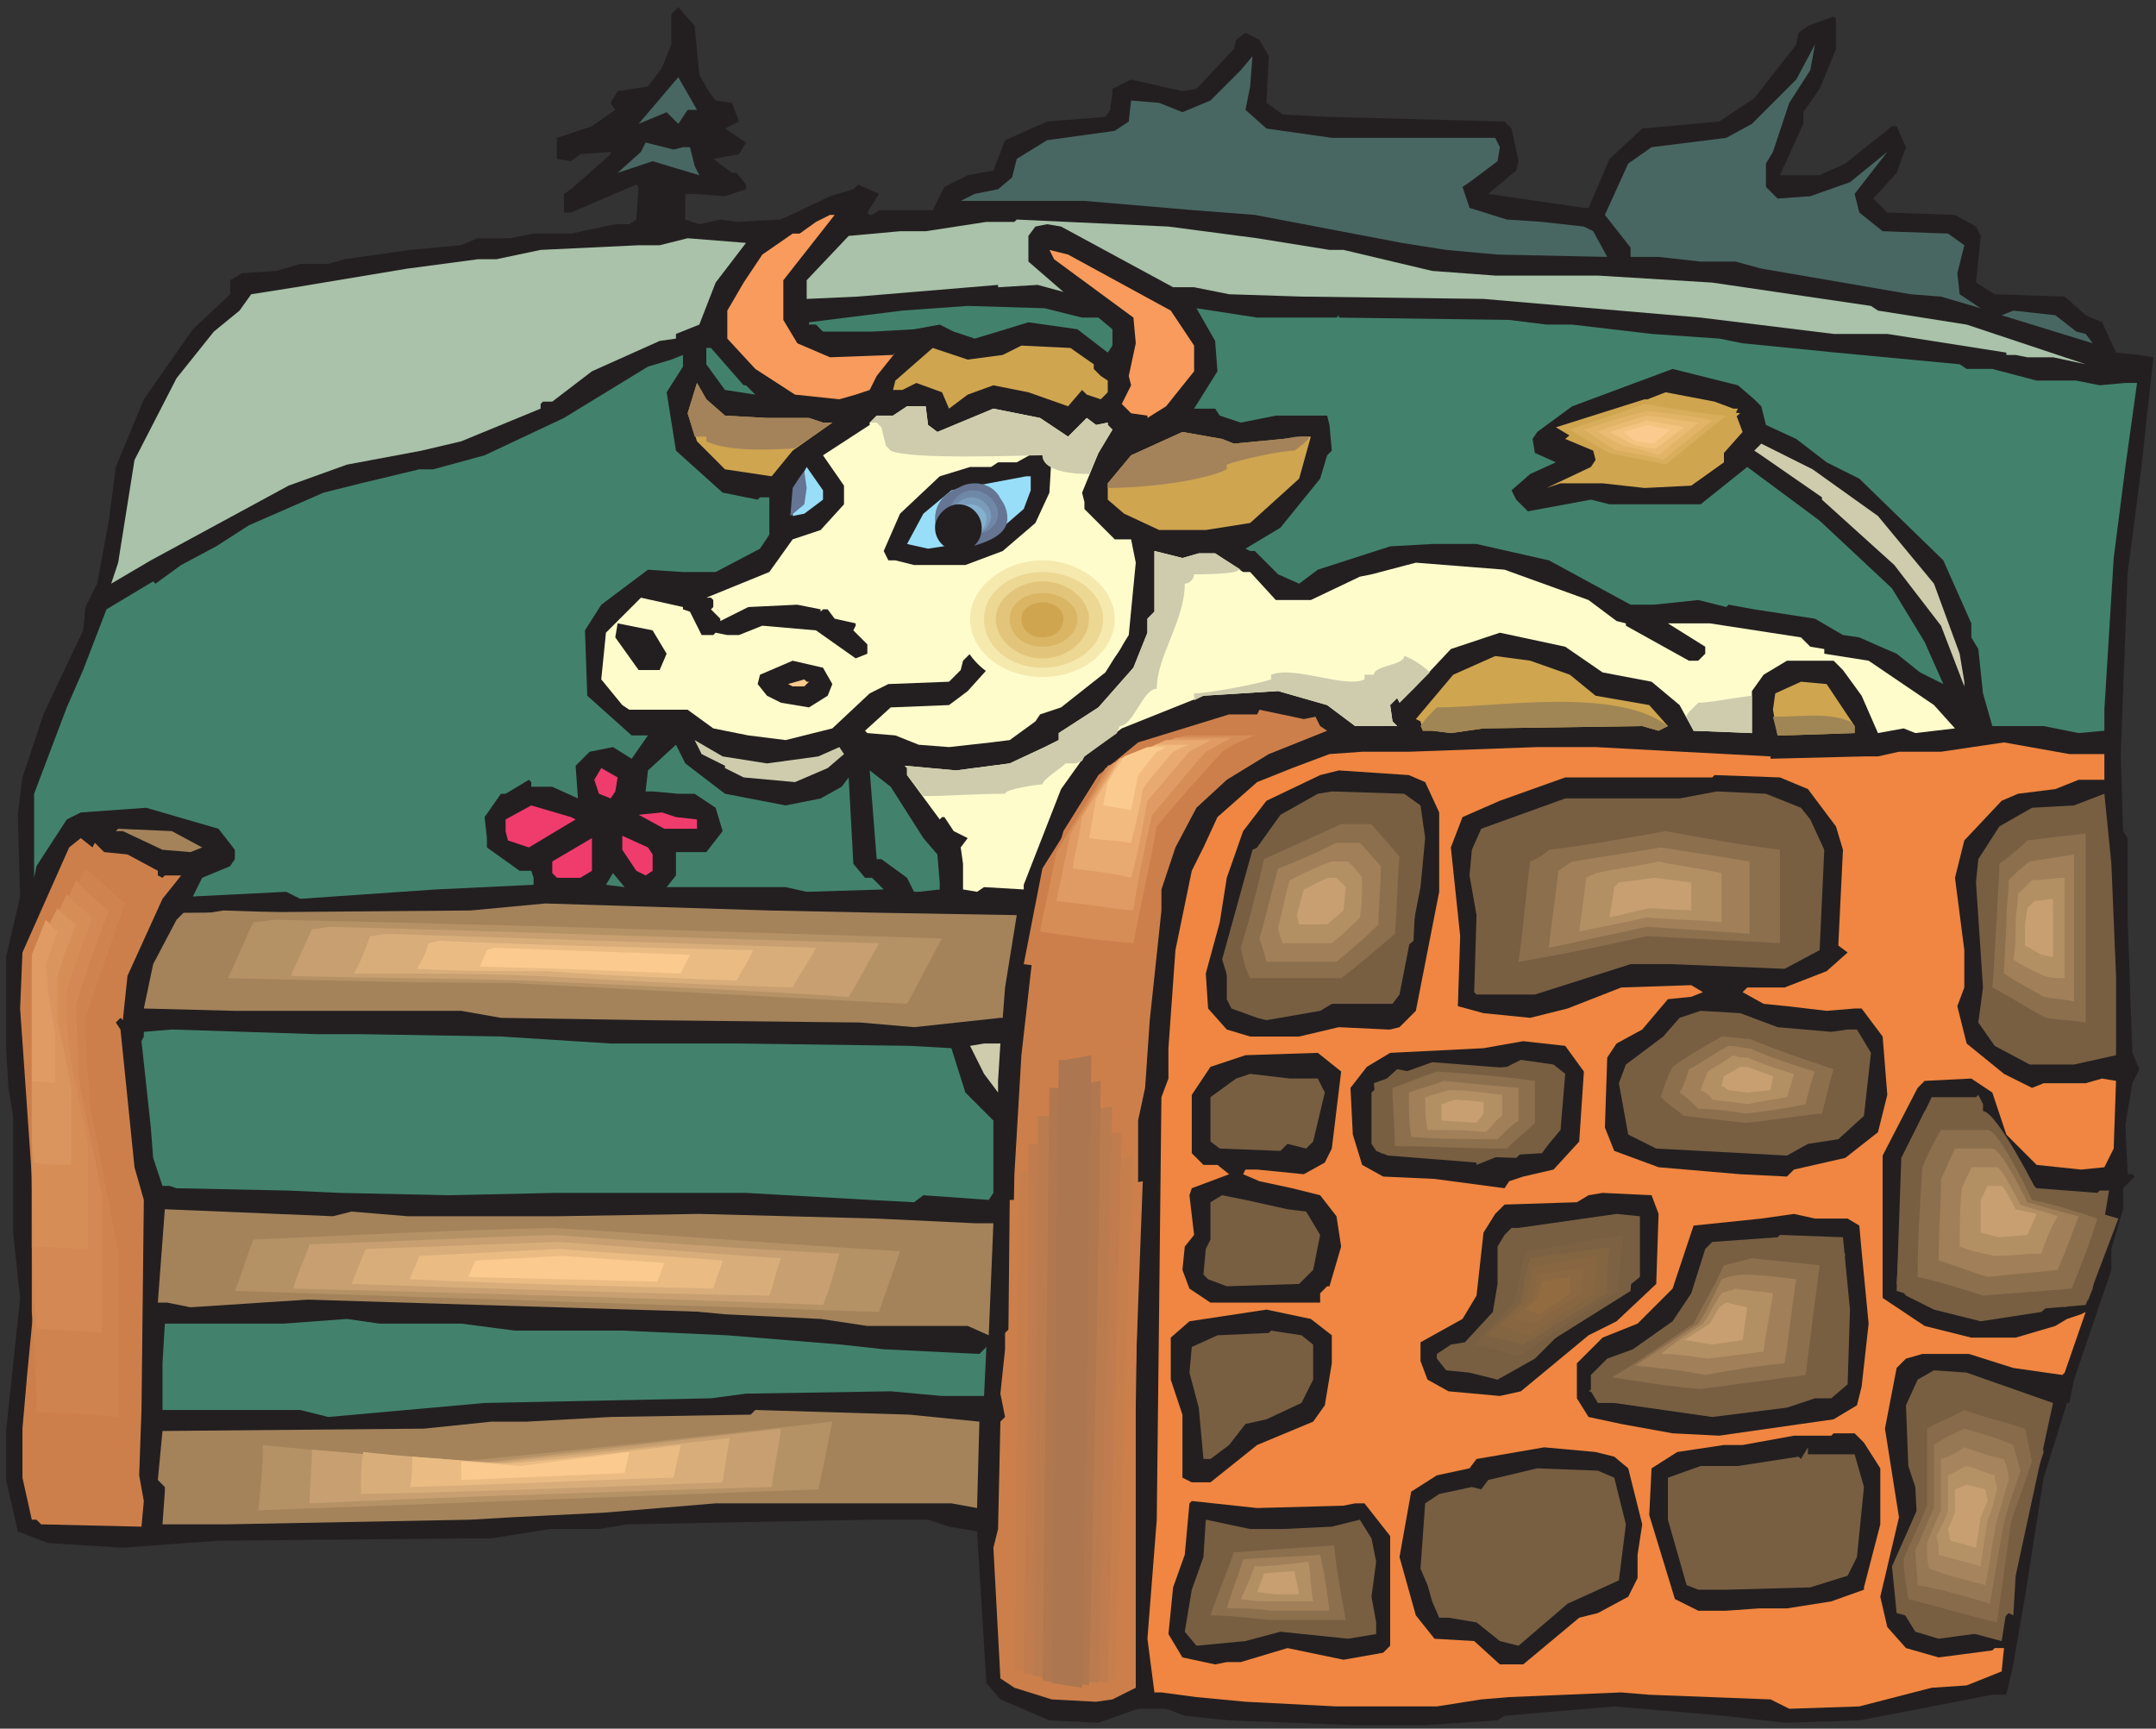 <?xml version="1.0" encoding="UTF-8" standalone="no"?>
<!-- Created with Inkscape (http://www.inkscape.org/) -->

<svg
   xmlns:dc="http://purl.org/dc/elements/1.1/"
   xmlns:cc="http://creativecommons.org/ns#"
   xmlns:rdf="http://www.w3.org/1999/02/22-rdf-syntax-ns#"
   xmlns:svg="http://www.w3.org/2000/svg"
   xmlns="http://www.w3.org/2000/svg"
   xmlns:sodipodi="http://sodipodi.sourceforge.net/DTD/sodipodi-0.dtd"
   xmlns:inkscape="http://www.inkscape.org/namespaces/inkscape"
   id="svg13909"
   version="1.1"
   inkscape:version="0.48.1 "
   width="271.25"
   height="217.5"
   xml:space="preserve"
   sodipodi:docname="Cow_27.pdf"><rect width="100%" height="100%" fill="#333333" stroke="none"/><defs
     id="defs13913" /><sodipodi:namedview
     pagecolor="#ffffff"
     bordercolor="#666666"
     borderopacity="1"
     objecttolerance="10"
     gridtolerance="10"
     guidetolerance="10"
     inkscape:pageopacity="0"
     inkscape:pageshadow="2"
     inkscape:window-width="640"
     inkscape:window-height="480"
     id="namedview13911"
     showgrid="false"
     inkscape:zoom="1.337931"
     inkscape:cx="135.625"
     inkscape:cy="108.75"
     inkscape:window-x="0"
     inkscape:window-y="0"
     inkscape:window-maximized="0"
     inkscape:current-layer="g13917" /><g
     id="g13917"
     inkscape:groupmode="layer"
     inkscape:label="Cow_27"
     transform="matrix(1.25,0,0,-1.25,0,217.5)"><g
       id="g13919"
       transform="scale(0.24,0.24)"><path
         d="m 293.273,693.609 3.915,-6.851 2.933,-3.914 6.856,-0.981 2.933,-7.832 -5.871,-2.937 8.809,-5.871 -2.938,-4.895 -10.765,-1.961 7.832,-5.871 1.957,0 3.914,-4.894 0,-1.957 -8.809,-2.938 -12.726,0.977 -3.915,0 0,-10.766 5.875,-1.961 8.809,1.961 6.852,-0.98 18.597,0.98 20.555,9.789 9.785,2.938 1.961,1.957 8.809,-3.918 -4.895,-7.832 0.977,-0.977 0.98,0 2.938,1.957 22.511,0 4.895,9.789 9.789,4.895 10.766,1.957 4.894,12.726 17.617,7.832 24.469,1.957 1.961,2.938 0.977,6.851 0,1.961 7.832,3.914 21.531,-4.894 5.875,0.98 15.66,16.641 0.98,3.918 3.915,2.937 5.871,-2.937 3.918,-6.856 -0.981,-19.578 6.852,-4.894 18.597,-0.981 74.391,-1.957 2.934,-2.937 2.937,-13.703 -0.98,-3.918 -11.743,-9.789 40.129,-5.871 1.957,0 8.809,20.554 13.703,12.727 32.301,2.937 14.683,9.789 17.618,22.516 0.98,4.898 3.914,2.934 10.766,3.918 0.98,-0.981 0,-12.726 -6.851,-16.641 -6.852,-9.789 0,-4.894 -9.789,-21.539 16.641,0 10.765,4.894 19.578,15.664 1.957,0 3.915,-8.808 -3.915,-10.77 -9.789,-10.769 5.875,-5.875 28.383,-0.977 8.813,-4.895 1.957,-3.917 -1.957,-19.579 7.828,-4.894 29.363,-0.977 8.809,-7.832 6.855,-2.937 5.871,-12.727 9.789,-0.98 5.871,-0.977 -4.894,-45.031 -3.914,-30.348 -1.957,-14.683 -2.938,-76.36 0.981,-32.304 1.957,-2.938 0,-35.242 1.957,-54.82 2.937,-6.852 -2.937,-5.875 -2.938,-17.621 0.981,-20.559 1.957,0 0.976,-0.976 -4.89,-4.895 0,-8.812 -4.895,-16.641 0,-8.808 -15.66,-46.012 -1.957,-9.789 -0.98,0 -9.789,-31.328 -7.829,-49.926 -4.894,-28.391 -2.938,-12.723 -5.875,0 L 779.738,3.457 748.414,2.477 722.969,5.414 676.965,9.328 630.961,5.414 628.023,3.457 597.68,1.5 l -29.364,0 -52.855,1.957 -18.598,1.957 -7.832,2.938 -11.746,0 -16.637,-5.875 -20.554,0.98 -20.555,8.809 -5.875,6.856 -3.914,63.629 -11.746,1.961 -8.809,2.934 -23.492,0 -102.773,-1.957 -11.746,-1.957 -20.555,0 -24.473,-3.918 -9.785,0 L 91.637,78.836 51.508,75.898 20.184,77.856 7.461,82.75 l -4.895,21.539 0,20.555 5.871,55.801 -2.934,27.41 0,48.949 -1.957,11.746 -0.98,16.641 0,38.179 5.871,25.453 -0.977,34.262 1.957,15.664 8.809,26.43 16.641,35.242 0.977,9.789 4.894,9.793 4.894,26.43 2.938,22.515 11.746,28.391 20.555,29.367 15.66,14.684 0,5.875 4.895,2.937 14.683,0.977 9.789,2.937 11.743,0 6.851,1.957 27.406,3.918 21.536,1.957 6.851,2.938 13.703,0 9.789,1.957 15.661,0 18.597,3.914 5.871,0 2.938,1.961 0.98,13.703 -0.98,0.981 -27.406,-11.75 -2.938,0 0,7.832 2.938,1.961 16.64,14.683 0,0.977 -12.726,-0.977 -3.914,-2.937 -5.872,0.976 0,8.813 14.68,4.894 9.789,6.852 -1.957,2.937 2.934,4.895 12.726,1.957 5.871,7.832 3.918,9.789 0,12.727 2.934,2.937 6.852,-7.832 1.96,-20.559 0,0"
         style="fill:#231f20;fill-opacity:1;fill-rule:nonzero;stroke:none"
         id="path13921" /><path
         d="m 750.371,681.863 -6.848,-20.558 -2.937,-4.895 0,-9.789 4.894,-4.894 13.704,0.98 16.64,5.871 15.66,12.727 -13.703,-17.621 1.957,-7.832 9.789,-7.829 27.407,-0.98 6.851,-4.895 -2.937,-11.746 0.976,-8.812 8.813,-5.871 -16.641,4.894 -12.726,0.977 -62.641,10.769 -10.77,2.938 -14.679,0 -17.621,1.957 -11.743,0 0,3.914 -10.769,13.707 9.789,21.535 9.789,6.856 31.32,3.914 10.766,5.875 18.598,18.597 7.832,14.684 -1.957,-10.766 -8.813,-13.707 0,0"
         style="fill:#496762;fill-opacity:1;fill-rule:nonzero;stroke:none"
         id="path13923" /><path
         d="m 522.313,678.926 8.808,-7.832 27.406,-3.914 68.516,0 1.957,-3.914 -0.977,-5.875 -11.746,-8.813 -2.937,-1.957 2.937,-8.808 15.661,-4.895 14.683,-0.98 17.617,-1.958 3.914,-1.957 5.875,-10.769 -46.004,0.98 -21.535,1.957 -18.597,2.938 -61.664,11.746 -25.45,1.957 -46.004,3.914 -51.875,0 5.872,2.938 9.789,1.961 5.871,4.894 1.961,7.828 12.722,7.832 28.387,3.918 5.871,3.914 0.981,8.813 11.746,-0.981 9.785,-3.914 11.746,4.895 12.726,12.726 4.895,5.871 -0.98,-12.726 -1.957,-9.789 0,0"
         style="fill:#496762;fill-opacity:1;fill-rule:nonzero;stroke:none"
         id="path13925" /><path
         d="m 288.379,678.926 -3.918,-5.871 -4.895,4.894 -11.742,-4.894 16.637,19.578 7.832,-13.707 -3.914,0 0,0"
         style="fill:#496762;fill-opacity:1;fill-rule:nonzero;stroke:none"
         id="path13927" /><path
         d="m 286.422,663.266 2.933,0 1.958,-7.832 1.96,-3.918 -19.578,5.875 -14.683,-4.895 9.789,8.809 1.957,3.918 11.746,-2.938 3.918,0.981 0,0"
         style="fill:#496762;fill-opacity:1;fill-rule:nonzero;stroke:none"
         id="path13929" /><path
         d="m 277.609,645.645 0.981,-9.793 -0.981,9.793 0,0"
         style="fill:#ffffff;fill-opacity:1;fill-rule:nonzero;stroke:none"
         id="path13931" /><path
         d="m 328.508,607.465 0,-16.645 5.875,-9.789 13.703,-5.871 26.426,0.977 0.98,0.98 -7.832,-9.789 -2.937,-5.875 -5.871,-1.957 -6.852,-1.957 -18.598,1.957 -16.64,10.77 -11.746,12.726 0,11.746 6.851,11.746 7.832,11.75 12.723,8.809 2.937,0 6.852,4.895 5.875,2.937 1.957,0 -21.535,-27.41 0,0"
         style="fill:#f89b5c;fill-opacity:1;fill-rule:nonzero;stroke:none"
         id="path13933" /><path
         d="m 527.207,625.086 30.344,-4.895 5.871,0 37.195,-8.812 26.426,-1.957 43.066,0 47.965,-2.938 66.559,-9.789 2.933,-1.957 37.196,-5.875 49.918,-16.64 -13.703,2.937 -10.766,0 -4.895,0.977 -3.914,0 0,0.98 -49.918,7.832 -22.515,0 -55.789,6.852 -91.032,7.832 -76.343,0.98 -30.344,0.977 -14.684,2.937 -8.808,0 -46.985,25.453 -5.871,0.977 -4.894,-0.977 -2.934,-3.917 0,-10.766 14.68,-12.727 -10.766,2.938 -16.64,-0.981 0,0.981 -58.727,-4.895 -21.535,-0.98 0,7.832 17.617,18.598 21.535,1.96 10.766,0 12.726,1.957 12.723,1.958 11.746,0 0.981,0.98 63.621,-2.938 37.195,-4.894 0,0"
         style="fill:#a9c2a9;fill-opacity:1;fill-rule:nonzero;stroke:none"
         id="path13935" /><path
         d="m 300.121,606.484 -6.848,-17.621 -9.789,-3.914 0,-1.957 -6.851,-0.98 -28.387,-12.727 -16.641,-12.726 -3.914,0 -0.976,-0.977 0,-1.961 -33.281,-13.703 -16.641,-3.918 -31.32,-5.871 -24.469,-8.813 -57.75,-31.324 -16.641,-9.789 2.938,8.809 6.851,43.074 17.617,34.262 15.66,19.578 10.769,8.812 4.891,6.852 18.598,2.937 46.984,7.832 29.363,3.914 7.832,0 18.598,3.918 41.109,1.957 8.809,0 11.746,2.938 24.469,-1.957 -12.727,-16.645 0,0"
         style="fill:#a9c2a9;fill-opacity:1;fill-rule:nonzero;stroke:none"
         id="path13937" /><path
         d="m 490.988,594.738 9.789,-14.683 0,-10.77 -11.746,-14.683 -7.828,-4.895 0,0.981 -6.851,0.976 -3.914,3.918 3.914,7.828 -0.981,3.918 2.938,13.703 -0.981,10.77 -33.277,24.472 -1.957,3.918 7.828,-1.957 43.066,-23.496 0,0"
         style="fill:#f89b5c;fill-opacity:1;fill-rule:nonzero;stroke:none"
         id="path13939" /><path
         d="m 453.797,591.801 6.851,0 5.872,-4.895 0,-6.851 -1.957,-2.938 -12.723,9.789 -20.555,2.938 -12.726,-3.918 -9.789,-2.934 -8.809,2.934 -5.871,2.937 -10.77,-1.957 -17.617,-0.98 -20.555,0 -2.937,2.937 -2.938,0 0,0.981 39.157,4.894 27.406,1.957 32.297,-0.976 15.664,-3.918 0,0"
         style="fill:#42826c;fill-opacity:1;fill-rule:nonzero;stroke:none"
         id="path13941" /><path
         d="m 560.484,591.801 0.981,0.98 0,-0.98 71.453,-0.981 15.66,-1.957 10.766,0 33.281,-3.914 28.383,-1.957 9.789,-1.961 39.152,-3.914 51.875,-4.894 2.938,-1.957 10.765,0 18.598,-4.895 16.641,0 9.789,-1.961 10.765,0.981 4.895,0 -4.895,-35.243 -4.894,-38.179 -3.914,-63.629 0,-8.813 -10.766,-0.976 -14.683,2.933 -21.536,0 -3.914,13.707 -1.957,18.602 -2.937,4.895 0,5.871 -11.746,26.433 -35.235,34.262 -13.703,6.851 -12.726,9.79 -12.723,5.875 -1.957,7.832 -2.938,2.937 -6.851,5.871 -27.406,6.856 -42.09,-15.664 -14.68,-10.77 -1.961,-2.937 0.981,-5.872 8.808,-3.918 -10.765,-4.894 -7.832,-6.852 1.957,-3.918 4.894,-4.894 26.43,4.894 7.828,-1.957 38.176,0 19.574,15.664 30.344,-22.515 30.343,-28.391 13.704,-22.515 7.828,-17.618 -9.785,4.895 -9.79,7.828 -6.851,2.938 -8.809,3.918 -6.851,0.976 -11.746,6.852 -25.45,3.918 -10.765,1.957 -0.981,-0.981 -11.746,2.938 -18.597,-1.957 -9.786,0 -34.261,18.601 -30.34,6.852 -18.598,0 -17.621,-0.981 -30.34,-9.789 -7.832,-5.871 -8.808,3.914 -9.789,9.789 -1.957,0 -1.957,0.981 14.679,8.808 16.641,20.559 2.937,9.789 1.957,1.957 -0.976,10.77 -0.981,3.918 -21.535,0 -14.68,-2.938 -8.808,2.938 -1.961,2.933 -8.809,0 9.789,15.664 -0.98,12.727 -7.828,13.707 25.449,-3.918 33.277,0 0,0"
         style="fill:#42826c;fill-opacity:1;fill-rule:nonzero;stroke:none"
         id="path13943" /><path
         d="m 870.766,585.926 3.914,-0.977 2.937,-3.918 -38.172,11.75 4.895,1.957 17.617,-1.957 8.809,-6.855 0,0"
         style="fill:#496762;fill-opacity:1;fill-rule:nonzero;stroke:none"
         id="path13945" /><path
         d="m 458.691,572.223 0,-1.957 2.934,-2.938 2.938,-1.957 0,-4.894 -2.938,-2.938 -5.871,1.957 -1.957,1.957 -5.875,-6.851 -16.637,5.875 -14.683,2.933 -10.766,-3.914 -7.832,-5.875 -2.938,6.856 -10.765,3.914 -5.871,-2.938 -3.918,0 0.98,3.918 15.66,13.703 14.684,-4.894 14.68,1.957 7.832,3.918 20.554,-0.981 9.789,-6.851 0,0"
         style="fill:#cfa550;fill-opacity:1;fill-rule:nonzero;stroke:none"
         id="path13947" /><path
         d="m 311.867,563.41 0.981,0 3.914,-3.914 -12.723,1.957 -7.832,10.77 0,6.851 1.957,0 13.703,-15.664 0,0"
         style="fill:#42826c;fill-opacity:1;fill-rule:nonzero;stroke:none"
         id="path13949" /><path
         d="m 279.566,560.477 3.918,-24.477 19.575,-17.621 14.683,-2.938 0.977,0.981 3.918,0 0,-15.664 -3.918,-5.871 -18.598,-9.789 -13.699,0 -14.684,0.976 -19.578,-14.683 -6.851,-10.77 0.98,-27.41 18.598,-16.641 6.851,0 -6.851,-9.789 -7.832,4.895 -9.789,-1.957 -5.871,-5.875 0.98,-13.703 -10.77,4.894 -8.808,0 0,1.957 -0.977,0.977 -9.789,-5.871 -1.957,0 -6.851,-9.789 0.976,-8.813 0,-3.914 13.703,-9.789 4.895,0 0.98,-2.938 0,-2.937 -41.109,-1.957 -56.77,-3.918 -5.875,2.937 -39.152,-1.957 3.914,7.832 11.746,4.895 1.957,2.938 0,3.914 -6.852,8.812 -30.34,8.809 -27.406,-1.957 -5.875,-2.938 -12.723,-19.578 -0.981,-4.895 0,35.243 13.703,36.218 6.852,15.664 9.789,25.454 19.574,11.746 0.98,-0.977 10.766,7.828 14.684,7.832 13.703,8.813 31.321,13.703 15.66,3.918 24.472,5.871 5.872,0 21.535,5.875 33.277,15.664 35.238,21.535 9.789,2.938 4.895,1.957 0,-4.895 -6.856,-10.765 0,0"
         style="fill:#42826c;fill-opacity:1;fill-rule:nonzero;stroke:none"
         id="path13951" /><path
         d="m 304.039,550.688 17.617,-0.981 17.617,0 5.875,-1.957 3.915,0 -16.641,-11.75 -8.809,-10.766 -19.574,2.934 -11.746,11.75 -3.914,11.746 3.914,12.727 3.914,-6.852 7.832,-6.851 0,0"
         style="fill:#cfa550;fill-opacity:1;fill-rule:nonzero;stroke:none"
         id="path13953" /><path
         d="m 726.883,553.621 1.957,0 -0.981,-1.957 2.938,-7.832 -7.828,-8.809 0,-3.918 -13.703,-9.789 -19.578,-0.976 -17.618,1.957 -17.621,0 -5.871,-1.957 18.598,8.808 1.957,2.938 -0.981,3.914 -11.742,4.895 6.852,5.875 35.234,13.707 20.555,-3.918 7.832,-2.938 0,0"
         style="fill:#cfa550;fill-opacity:1;fill-rule:nonzero;stroke:none"
         id="path13955" /><path
         d="m 389.195,546.77 3.914,-2.938 23.493,9.789 19.574,-3.914 11.746,-7.832 7.832,7.832 3.914,-2.937 4.895,0.98 0,-0.98 1.957,-1.957 -5.872,-9.79 -6.851,-16.644 0.976,-3.914 0,-2.938 12.727,-12.726 6.852,0 1.957,-9.789 -2.938,-30.348 -9.789,-15.66 -18.598,-14.688 -8.808,-2.937 -1.957,-2.934 -10.766,-7.832 -7.832,-0.98 -17.617,-1.957 -12.727,0.98 -9.785,3.914 -11.746,0.981 -0.98,0.976 10.769,9.789 24.469,0.981 7.832,5.875 8.809,9.789 0,5.871 -4.895,2.938 -5.875,-5.872 -0.977,-3.918 -4.894,-4.894 -25.449,-0.977 -7.832,-3.918 -15.66,-14.683 -19.575,-4.895 -15.66,1.957 -14.683,2.938 -10.766,7.832 -24.473,0 -2.933,1.957 -8.813,10.769 1.961,19.579 14.68,14.683 17.621,-3.918 0,-0.976 2.933,-0.981 4.895,-9.789 4.895,0 0.976,0.981 4.895,-0.981 4.894,0 9.789,3.918 22.512,-1.961 16.641,-11.746 4.894,1.957 0,3.918 -5.875,5.871 0.981,1.961 0,0.977 -8.809,1.957 -2.938,3.918 -1.957,0 -0.98,-0.981 0,0.981 -9.785,1.957 -20.555,-0.981 -11.746,-5.871 0,0.977 -3.918,3.918 0.981,0.976 0,2.938 -0.981,0.98 -1.957,0 26.43,10.77 9.785,13.703 11.746,3.918 9.789,10.765 0,7.832 -8.809,12.727 19.575,12.727 0,0.98 2.937,2.938 6.852,0 5.875,3.914 7.828,0 0.98,-7.832 0,0"
         style="fill:#fffccc;fill-opacity:1;fill-rule:nonzero;stroke:none"
         id="path13957" /><path
         d="m 334.383,442.023 c 3.914,0 6.851,-1.957 6.851,-3.914 0,-1.961 -2.937,-3.918 -6.851,-3.918 -3.918,0 -6.852,1.957 -6.852,3.918 0,1.957 2.934,3.914 6.852,3.914"
         style="fill:#d9b487;fill-opacity:1;fill-rule:nonzero;stroke:none"
         id="path13959" /><path
         d="m 517.418,538.938 20.555,1.957 7.832,0.98 3.914,0 -4.895,-17.621 -20.554,-18.598 -18.598,-2.937 -19.574,0 -14.684,6.851 -6.851,5.871 0,6.856 9.789,11.746 21.531,9.789 16.64,-2.937 4.895,-1.957 0,0"
         style="fill:#cfa550;fill-opacity:1;fill-rule:nonzero;stroke:none"
         id="path13961" /><path
         d="m 442.051,535.023 -0.981,0 -0.976,-16.644 -5.875,-12.723 -13.703,-11.75 -15.661,-5.875 -21.535,0 -7.828,1.961 -2.937,0 -1.957,3.914 6.851,15.664 16.641,15.664 12.723,3.914 8.808,0 2.938,1.957 7.832,0 8.808,4.895 5.871,2.938 0.981,0 0,-3.915"
         style="fill:#231f20;fill-opacity:1;fill-rule:nonzero;stroke:none"
         id="path13963" /><path
         d="m 787.566,508.59 23.493,-28.387 10.765,-29.371 1.961,-11.746 0,-1.957 -9.789,25.453 -19.578,25.449 -30.34,27.41 0,0.981 -25.449,17.621 -2.938,1.957 2.938,2.938 21.531,-10.77 27.406,-19.578 0,0"
         style="fill:#ceccad;fill-opacity:1;fill-rule:nonzero;stroke:none"
         id="path13965" /><path
         d="m 345.148,515.441 -7.832,-5.871 -4.894,-0.98 0.98,11.75 4.895,8.808 6.851,-9.789 0,-3.918"
         style="fill:#99def9;fill-opacity:1;fill-rule:nonzero;stroke:none"
         id="path13967" /><path
         d="m 432.262,519.359 -2.938,-7.832 -14.679,-12.726 -25.45,-3.914 -8.808,1.957 6.851,12.726 11.742,9.789 31.325,5.875 1.957,0 0,-5.875"
         style="fill:#99def9;fill-opacity:1;fill-rule:nonzero;stroke:none"
         id="path13969" /><path
         d="m 502.734,492.926 6.852,0 11.746,-7.828 2.938,0 10.765,-11.75 14.684,0 20.554,9.789 4.895,0.98 18.598,4.895 37.195,-2.938 35.234,-12.726 11.746,-8.809 3.914,-0.98 0,-0.977 26.43,-14.684 3.914,0 2.938,2.934 0,2.938 -15.66,9.789 17.617,0 38.172,-5.871 3.918,-3.918 5.871,-0.977 0,-1.961 18.597,-2.934 27.407,-18.601 8.808,-9.789 -16.637,-1.957 -4.894,1.957 -10.77,-1.957 -6.851,15.66 -7.828,10.769 -3.918,3.918 -19.574,0 -9.79,-5.875 -4.894,-6.851 0,-17.621 -24.469,0.976 -5.871,10.77 -11.746,9.789 -20.555,3.918 -15.66,10.766 -27.41,5.875 -20.555,-6.852 -14.679,-15.664 -6.852,-6.852 -0.98,1.957 -2.938,-2.937 0.981,-6.852 1.957,-1.961 -17.618,0 -11.746,8.813 -20.554,5.875 -31.321,-1.961 -34.257,-13.703 -15.665,-11.746 -9.789,-13.707 -15.66,-40.137 0,-1.957 -16.636,0.977 -2.938,-1.958 -5.875,0.981 0,10.769 -0.977,6.852 2.938,3.914 -5.875,2.938 -3.914,5.875 -0.981,0 -0.976,-0.981 -13.703,18.602 0,2.937 -0.981,0.977 21.535,-1.957 22.512,2.937 14.68,6.852 5.875,2.937 0,2.938 16.64,10.765 14.68,16.645 5.875,14.684 0,5.871 2.938,2.937 0,25.453 11.742,-2.937 6.851,1.957 0,0"
         style="fill:#fffccc;fill-opacity:1;fill-rule:nonzero;stroke:none"
         id="path13971" /><path
         d="m 279.566,450.832 -2.933,-6.852 -8.809,0 -9.789,13.708 0.977,5.871 14.683,-2.938 5.871,-9.789 0,0"
         style="fill:#231f20;fill-opacity:1;fill-rule:nonzero;stroke:none"
         id="path13973" /><path
         d="m 658.367,442.023 10.766,-8.812 22.512,-3.914 7.832,-8.813 -3.918,-1.957 -6.852,1.957 -66.559,-0.976 -13.703,-1.957 -7.828,0.976 -3.914,0 -0.98,3.918 -1.957,0.977 15.66,18.601 17.617,7.832 14.684,-1.957 16.64,-5.875 0,0"
         style="fill:#cfa550;fill-opacity:1;fill-rule:nonzero;stroke:none"
         id="path13975" /><path
         d="m 349.063,438.109 -1.958,-4.898 -7.832,-4.895 -11.742,1.961 -5.875,2.934 -3.914,4.898 0.977,3.914 13.703,5.875 12.726,-2.937 3.915,-6.852 0,0"
         style="fill:#231f20;fill-opacity:1;fill-rule:nonzero;stroke:none"
         id="path13977" /><path
         d="m 339.273,439.086 -1.957,-1.957 -4.894,0 -1.957,0.98 6.851,1.957 0.981,-0.98 0.976,0 0,0"
         style="fill:#fbca8e;fill-opacity:1;fill-rule:nonzero;stroke:none"
         id="path13979" /><path
         d="m 777.781,420.484 0,-2.933 -29.367,-0.981 -2.934,0 -1.957,10.77 0.977,6.851 10.766,4.895 10.769,-0.977 11.746,-17.625 0,0"
         style="fill:#cfa550;fill-opacity:1;fill-rule:nonzero;stroke:none"
         id="path13981" /><path
         d="m 551.676,424.402 1.957,-3.918 2.937,-1.957 -24.468,-9.789 -17.622,-10.769 -12.722,-11.746 -8.809,-16.641 -5.875,-17.621 0,-8.813 -4.894,-46.007 -1.957,-28.391 -2.938,-13.703 0,-53.844 -0.976,-65.59 0,-118.453 -9.789,-4.895 -6.852,-0.977 -18.598,0.977 -15.66,4.895 -5.871,3.918 -2.937,54.82 1.957,7.832 0.98,45.032 1.957,1.957 -1.957,9.789 1.957,18.601 0,6.852 2.934,2.937 0,12.727 0.98,50.902 2.938,49.93 5.871,51.883 11.746,42.094 14.683,23.496 16.637,13.703 38.176,11.746 11.746,0 0.977,1.961 18.597,-3.918 4.895,0.98 0,0"
         style="fill:#cd7f4b;fill-opacity:1;fill-rule:nonzero;stroke:none"
         id="path13983" /><path
         d="m 321.656,404.824 21.535,2.938 8.809,3.914 1.957,-2.938 -6.852,-5.871 -13.703,-5.875 -21.535,1.957 -7.828,3.918 0,0.977 -9.789,4.894 -2.937,5.875 11.746,-6.851 18.597,-2.938 0,0"
         style="fill:#ceccad;fill-opacity:1;fill-rule:nonzero;stroke:none"
         id="path13985" /><path
         d="m 882.512,408.738 0,-10.769 -10.766,0 -9.789,-3.914 -15.66,-1.957 -6.852,-2.938 -15.66,-16.64 -3.918,-15.665 3.918,-30.347 0,-15.664 -2.937,-7.832 3.914,-15.66 15.66,-12.727 11.746,-5.875 4.895,1.957 17.617,0 6.855,1.957 5.871,-0.976 -0.98,-28.391 -3.914,-7.832 -9.789,-0.977 -18.598,1.957 -12.723,12.727 -5.875,17.621 -8.808,5.871 -19.574,-0.976 -2.938,-2.938 -14.68,-28.391 0,-59.714 17.618,-11.747 19.574,-4.894 18.597,0 16.641,4.894 4.895,2.938 5.871,1.957 1.957,0.977 -8.809,-25.45 -0.976,-0.98 -20.555,2.937 -18.598,5.875 -19.578,0 -6.851,-1.961 -3.915,-3.914 -4.894,-25.453 5.875,-37.199 -7.832,-33.285 2.937,-12.726 7.829,-8.809 13.703,-3.918 22.511,2.938 0.981,0.981 3.914,0 -0.977,-9.789 -14.683,-5.875 -14.68,-0.98 -30.344,-7.832 -29.367,-0.977 -7.828,3.914 -50.898,1.961 -11.747,0.977 -46.98,-1.957 -11.746,-0.981 -18.598,-2.937 -42.09,0 -38.171,1.961 -20.555,1.957 -14.684,1.957 -2.933,0 -2.938,22.516 3.914,49.926 0.981,87.126 0.976,90.066 2.938,7.828 0,12.727 2.937,41.117 6.852,33.285 4.894,9.789 5.871,12.727 16.641,14.683 14.68,5.875 15.664,5.871 13.703,0.981 19.574,0 53.836,1.957 24.469,0 36.215,-1.957 37.195,-1.957 0,-0.981 39.152,0.981 5.871,0 8.813,1.957 17.617,0 26.426,3.914 27.41,-4.895 14.68,0 0,0"
         style="fill:#f08641;fill-opacity:1;fill-rule:nonzero;stroke:none"
         id="path13987" /><path
         d="m 304.039,392.098 25.449,-4.895 14.68,2.938 8.809,4.894 2.937,3.914 1.957,-36.219 4.895,-5.875 2.937,0 4.895,-4.894 -32.301,-0.981 -8.809,1.958 -49.922,0 3.918,4.898 0,9.789 12.723,0 6.852,8.809 -2.938,9.789 -8.808,5.875 -6.852,0 -10.766,0.976 -2.937,0 0.98,8.813 11.746,10.769 3.914,-7.832 16.641,-12.726 0,0"
         style="fill:#42826c;fill-opacity:1;fill-rule:nonzero;stroke:none"
         id="path13989" /><path
         d="m 258.035,393.074 -1.957,-2.933 -4.894,1.957 -1.957,5.871 2.933,4.898 6.852,-3.918 -0.977,-5.875 0,0"
         style="fill:#f03b6d;fill-opacity:1;fill-rule:nonzero;stroke:none"
         id="path13991" /><path
         d="m 387.238,373.496 5.871,-6.851 0.981,-11.747 0,-2.937 -8.813,-0.981 -1.957,0 -2.933,5.875 -10.77,7.833 -1.957,0 -2.937,37.199 8.812,-6.852 13.703,-21.539 0,0"
         style="fill:#42826c;fill-opacity:1;fill-rule:nonzero;stroke:none"
         id="path13993" /><path
         d="m 597.68,396.992 5.875,-12.726 0,-33.286 -9.789,-49.925 -6.852,-6.852 -3.918,-0.98 -0.976,0 -20.555,0.98 -16.641,-3.918 -20.554,0 -9.79,2.938 -7.828,8.812 -0.98,14.684 5.875,21.535 2.933,18.601 6.852,19.579 9.789,12.726 22.512,10.77 7.832,1.957 29.363,-1.957 6.852,-2.938 0,0"
         style="fill:#231f20;fill-opacity:1;fill-rule:nonzero;stroke:none"
         id="path13995" /><path
         d="m 758.203,394.055 11.746,-15.664 2.938,-9.789 -1.957,-40.137 3.914,-2.938 -8.809,-7.832 -17.621,-6.851 -15.66,0 -1.957,-1.957 8.808,-4.895 9.79,-0.98 16.64,-1.957 11.746,0.98 2.934,0 8.812,-11.75 1.957,-24.472 -3.918,-15.665 -13.703,-10.765 -21.531,-4.895 -2.937,-2.937 -19.575,0.976 -34.261,2.938 -18.594,6.855 -3.918,9.789 0.98,29.368 3.914,5.875 10.766,5.871 10.77,12.726 9.789,0.981 4.89,1.957 -4.89,2.937 -29.368,-0.98 -22.511,-8.809 -15.66,-3.918 -19.579,1.961 -10.765,2.934 0.98,29.371 -3.918,37.199 4.895,12.727 15.66,6.851 27.41,9.789 61.664,0 0.977,0.981 27.406,-0.981 11.746,-4.894 0,0"
         style="fill:#231f20;fill-opacity:1;fill-rule:nonzero;stroke:none"
         id="path13997" /><path
         d="m 595.723,387.203 1.957,-13.707 -1.957,-20.558 -8.809,-45.032 -2.937,-3.914 -25.45,0 -4.894,-2.937 -22.512,-3.914 -3.914,0.976 -10.769,3.918 -1.958,3.914 0,11.746 3.918,11.75 1.957,18.598 6.852,21.539 9.785,13.703 15.664,8.813 5.871,0.976 30.344,-0.976 6.852,-4.895 0,0"
         style="fill:#785f42;fill-opacity:1;fill-rule:nonzero;stroke:none"
         id="path13999" /><path
         d="m 755.266,386.223 3.918,-4.895 5.871,-12.726 -1.957,-42.094 -14.684,-7.832 -46.98,1.957 -17.618,0 -40.132,-12.727 -24.469,0 -0.981,0.981 0.981,32.304 -2.938,16.645 0.977,10.766 3.918,8.812 35.238,12.727 47.961,0 15.66,2.933 20.555,-0.976 14.68,-5.875 0,0"
         style="fill:#785f42;fill-opacity:1;fill-rule:nonzero;stroke:none"
         id="path14001" /><path
         d="m 887.406,315.738 0,-33.281 -17.617,-3.918 -18.598,0 -14.683,7.832 -6.852,9.789 1.957,14.684 -2.933,44.054 0.976,9.79 8.809,13.703 13.703,7.832 17.621,0.98 12.723,4.895 2.937,-29.368 1.957,-46.992 0,0"
         style="fill:#785f42;fill-opacity:1;fill-rule:nonzero;stroke:none"
         id="path14003" /><path
         d="m 241.395,381.328 -19.575,-11.746 -8.812,2.938 -0.977,3.914 0,4.894 10.766,5.875 16.641,-4.894 1.957,-0.981 0,0"
         style="fill:#f03b6d;fill-opacity:1;fill-rule:nonzero;stroke:none"
         id="path14005" /><path
         d="m 292.293,381.328 0,-3.914 -13.703,0 -10.766,5.871 9.785,0.981 5.875,-1.957 8.809,-0.981 0,0"
         style="fill:#f03b6d;fill-opacity:1;fill-rule:nonzero;stroke:none"
         id="path14007" /><path
         d="m 84.785,369.582 -4.895,-1.957 -11.742,0.977 -16.641,7.832 -2.938,0 0.981,0.98 22.512,-0.98 12.723,-6.852 0,0"
         style="fill:#a4835b;fill-opacity:1;fill-rule:nonzero;stroke:none"
         id="path14009" /><path
         d="m 273.695,366.645 0,-6.852 -2.937,-1.957 -3.914,1.957 -5.871,8.809 0,5.875 10.765,-4.895 1.957,-2.937 0,0"
         style="fill:#f03b6d;fill-opacity:1;fill-rule:nonzero;stroke:none"
         id="path14011" /><path
         d="m 39.762,371.539 3.914,-3.914 9.789,-0.98 12.723,-6.852 0,-1.957 1.961,-0.981 0.977,0.981 6.852,0 -7.828,-9.793 -14.684,-32.305 -1.957,-18.597 -0.981,0.976 -1.957,-1.957 1.957,-2.937 5.875,-57.758 3.914,-13.703 -0.981,-88.106 -0.977,-27.41 1.957,-10.769 -0.981,-10.766 -42.086,0.977 -1.957,1.957 -1.961,0 -3.914,17.622 0,20.558 1.957,22.516 2.938,30.348 -0.981,52.863 -1.957,28.39 -2.938,42.094 0.98,23.492 19.578,44.055 4.894,3.914 4.891,-3.914 0.98,1.957 0,0"
         style="fill:#cd7f4b;fill-opacity:1;fill-rule:nonzero;stroke:none"
         id="path14013" /><path
         d="m 243.352,356.855 -9.786,0 -1.961,1.958 0,4.894 16.641,9.789 0,-13.703 -4.894,-2.938 0,0"
         style="fill:#f03b6d;fill-opacity:1;fill-rule:nonzero;stroke:none"
         id="path14015" /><path
         d="m 254.121,353.918 2.934,4.895 4.894,-5.875 -7.828,0.98 0,0"
         style="fill:#42826c;fill-opacity:1;fill-rule:nonzero;stroke:none"
         id="path14017" /><path
         d="m 369.617,342.172 56.774,-0.981 -4.895,-30.347 -0.98,-12.727 -0.977,0 -36.219,-3.914 -22.511,1.957 -90.051,0.981 -60.684,0.976 -16.64,2.938 -94.946,0 -38.172,0.98 3.914,18.598 9.789,18.601 2.938,2.938 120.391,0.976 31.324,2.938 93.965,-2.938 46.98,-0.976 0,0"
         style="fill:#a4835b;fill-opacity:1;fill-rule:nonzero;stroke:none"
         id="path14019" /><path
         d="m 745.48,294.203 22.512,-1.957 6.852,0.977 3.914,0 5.875,-9.789 -2.938,-26.43 -10.765,-9.789 -12.727,-1.961 -8.808,-4.895 -54.813,2.938 -11.746,5.875 -3.914,21.535 2.933,7.832 15.661,11.746 6.855,7.832 8.809,2.938 16.64,-0.977 15.66,-5.875 0,0"
         style="fill:#785f42;fill-opacity:1;fill-rule:nonzero;stroke:none"
         id="path14021" /><path
         d="m 151.344,291.266 58.73,-0.981 46.004,-2.933 53.832,0 71.453,-0.981 17.617,-0.98 5.875,-18.598 11.747,-11.746 0,-30.348 -1.957,-2.937 -27.407,1.957 -3.918,-2.938 -18.597,0.981 -51.875,2.937 -80.262,0 -44.047,-0.98 -46.004,0.98 -21.531,0.977 -46.984,0.98 -2.938,0.977 -2.934,0 -3.918,11.75 -0.977,12.726 -3.918,36.219 0.981,1.957 0,1.961 11.746,0.977 60.684,-1.957 18.598,0 0,0"
         style="fill:#42826c;fill-opacity:1;fill-rule:nonzero;stroke:none"
         id="path14023" /><path
         d="m 664.238,275.602 -1.957,-29.368 -10.765,-11.746 -12.727,-2.937 -5.871,-1.957 -1.957,-2.938 -29.367,3.914 -21.531,0.981 -8.809,4.894 -3.918,12.727 -0.977,19.578 6.852,8.809 9.785,5.875 39.152,1.957 16.641,2.937 17.621,-1.957 7.828,-10.769 0,0"
         style="fill:#231f20;fill-opacity:1;fill-rule:nonzero;stroke:none"
         id="path14025" /><path
         d="m 418.559,271.688 0,-4.895 -5.871,7.832 -5.875,11.746 5.875,0.981 6.851,0 -0.98,-15.664 0,0"
         style="fill:#ceccad;fill-opacity:1;fill-rule:nonzero;stroke:none"
         id="path14027" /><path
         d="m 558.527,243.297 -2.937,-5.871 -8.809,-4.899 -19.574,1.961 -4.894,0 -0.981,-1.961 6.852,-2.933 13.703,-2.938 11.746,-2.937 6.851,-8.809 1.957,-12.726 -4.89,-16.645 -0.981,0 -2.937,-2.937 0,-3.914 -46.004,0 -8.809,5.875 -2.937,7.832 0.98,9.789 3.914,4.894 -1.957,16.641 0.981,2.937 15.66,5.871 -4.895,3.918 -5.871,0 -4.894,4.895 0,24.473 7.828,11.746 14.684,4.898 30.343,0.977 9.785,-7.832 -3.914,-32.305 0,0"
         style="fill:#231f20;fill-opacity:1;fill-rule:nonzero;stroke:none"
         id="path14029" /><path
         d="m 656.41,274.625 -1.961,-23.496 -4.894,-5.875 -2.934,-3.914 -17.621,-0.981 -9.785,-3.914 0,0.981 -37.195,2.933 -4.895,1.961 -1.957,2.934 0,21.539 10.766,9.789 9.789,-1.957 36.215,2.934 5.875,2.937 13.703,-1.957 4.894,-3.914 0,0"
         style="fill:#785f42;fill-opacity:1;fill-rule:nonzero;stroke:none"
         id="path14031" /><path
         d="m 542.867,272.664 9.789,0 2.934,-5.871 -4.891,-20.559 -2.937,-2.937 -7.832,1.957 -2.938,-2.934 -25.445,0.977 -3.918,2.937 0,18.602 10.769,7.828 5.872,1.961 16.64,-1.961 1.957,0 0,0"
         style="fill:#785f42;fill-opacity:1;fill-rule:nonzero;stroke:none"
         id="path14033" /><path
         d="m 831.613,255.047 4.895,-13.707 17.617,-14.684 25.449,-1.957 0.981,0.977 3.914,0 -6.852,-41.113 -1.957,-4.895 -9.789,-2.938 0,2.938 -1.957,1.957 -7.828,-6.855 -25.449,-3.915 -19.578,4.895 -11.746,5.875 -3.915,4.895 2.938,50.906 0.977,4.894 10.769,22.516 18.598,0 0.976,0.977 1.957,-3.915 0,-6.851"
         style="fill:#785f42;fill-opacity:1;fill-rule:nonzero;stroke:none"
         id="path14035" /><path
         d="m 695.559,215.887 -0.977,-29.367 -16.641,-15.665 -11.746,-5.875 -28.382,-23.492 -8.813,-1.957 -21.531,1.957 -8.809,4.895 -2.937,7.832 0,7.832 17.617,9.789 5.875,9.789 2.933,26.43 4.895,7.832 3.918,3.918 30.34,0.976 4.894,2.938 5.875,0.98 20.555,-0.98 2.934,-7.832 0,0"
         style="fill:#231f20;fill-opacity:1;fill-rule:nonzero;stroke:none"
         id="path14037" /><path
         d="m 539.93,217.844 7.832,-0.977 5.871,-9.789 -2.934,-14.683 -5.875,-5.875 -30.344,-0.981 -7.828,2.938 -1.957,1.957 0.977,10.769 1.957,3.918 0,15.66 4.894,2.938 9.79,-1.957 17.617,-3.918 0,0"
         style="fill:#785f42;fill-opacity:1;fill-rule:nonzero;stroke:none"
         id="path14039" /><path
         d="m 147.43,216.867 23.492,-1.957 62.644,0 59.707,0.977 37.192,-0.977 37.195,-0.98 41.11,-1.957 7.832,0 -1.957,-46.993 -8.809,3.918 -42.09,0 -19.578,2.938 -40.129,1.957 -20.555,1.957 -97.882,2.938 -46,1.957 -59.711,-3.915 -9.785,1.958 -3.918,0 2.938,39.156 70.477,-2.934 7.828,1.957 0,0"
         style="fill:#a4835b;fill-opacity:1;fill-rule:nonzero;stroke:none"
         id="path14041" /><path
         d="m 687.73,189.457 -15.66,-12.727 -13.703,-6.855 -14.683,-14.684 -15.661,-8.808 -11.746,2.937 -9.789,0.977 -3.914,4.894 0,1.961 5.871,3.914 5.875,0.981 11.746,12.723 1.957,11.75 0,15.664 2.938,4.894 2.934,2.938 2.937,0 27.406,3.914 13.703,1.957 9.789,-0.977 0,-25.453"
         style="fill:#785f42;fill-opacity:1;fill-rule:nonzero;stroke:none"
         id="path14043" /><path
         d="m 774.844,213.93 4.894,-2.938 0.977,-10.769 2.937,-30.348 -2.937,-26.43 -1.957,-7.832 -9.789,-5.871 -47.961,-6.855 -19.574,0.98 -21.536,3.914 -13.703,2.938 -4.894,7.832 0,14.683 10.769,10.77 14.68,5.871 14.684,14.688 8.808,26.429 28.387,2.938 13.703,1.957 8.809,-1.957 13.703,0 0,0"
         style="fill:#231f20;fill-opacity:1;fill-rule:nonzero;stroke:none"
         id="path14045" /><path
         d="m 775.824,175.75 -0.98,-31.324 -6.852,-5.875 -6.851,0 -11.746,-3.914 -31.321,-3.918 -20.558,2.937 -20.551,2.938 -6.856,0 -2.933,4.894 0,6.852 6.851,6.851 10.766,3.918 16.641,11.746 7.832,11.747 5.871,18.601 2.937,2.938 27.406,1.957 0.977,0.98 26.43,-0.98 2.937,-30.348 0,0"
         style="fill:#785f42;fill-opacity:1;fill-rule:nonzero;stroke:none"
         id="path14047" /><path
         d="m 558.527,164.98 0,-11.746 -2.937,-17.621 -4.891,-6.851 -23.492,-9.789 -19.578,-15.664 -7.828,0 -3.918,1.957 0,26.433 -4.895,14.684 0,17.621 7.832,6.851 32.301,4.895 18.598,-3.914 8.808,-6.856 0,0"
         style="fill:#231f20;fill-opacity:1;fill-rule:nonzero;stroke:none"
         id="path14049" /><path
         d="m 193.434,169.875 22.511,-2.934 45.028,0 44.043,-1.961 47.961,-3.914 17.621,-1.957 40.129,-1.957 2.937,2.934 -0.976,-20.555 -17.622,0 -21.531,1.957 -60.687,-0.98 -14.684,-1.957 -94.941,-1.957 -65.582,-5.875 -11.743,2.937 -57.75,0 0,19.578 0.977,16.641 49.918,0 26.43,1.961 13.703,-1.961 34.258,0 0,0"
         style="fill:#42826c;fill-opacity:1;fill-rule:nonzero;stroke:none"
         id="path14051" /><path
         d="m 550.699,161.066 0,-14.683 -4.894,-9.789 -14.684,-6.852 -8.808,-1.961 -6.852,-8.808 -7.832,-5.875 -2.934,0 -1.961,21.539 -3.914,14.683 0.981,10.766 10.765,4.894 21.536,0.981 0.976,0.98 12.727,-1.961 4.894,-3.914 0,0"
         style="fill:#785f42;fill-opacity:1;fill-rule:nonzero;stroke:none"
         id="path14053" /><path
         d="m 860.977,136.594 -15.661,-72.442 -0.976,-16.645 -1.961,0.981 -7.828,-7.832 -21.535,-2.938 -9.786,2.938 -7.832,12.726 0.981,3.914 3.914,7.832 -0.98,6.856 4.894,10.766 -0.977,18.602 -2.937,8.808 -0.98,25.453 4.894,10.77 6.852,3.914 13.703,-0.977 36.215,-12.726 0,0"
         style="fill:#785f42;fill-opacity:1;fill-rule:nonzero;stroke:none"
         id="path14055" /><path
         d="M 410.727,128.762 409.75,92.539 398.98,94.5 l -98.859,0 -46.98,-3.918 -39.153,-1.957 -16.64,-0.981 -102.774,-1.957 -26.426,0 0.977,13.707 0,1.958 -2.938,2.937 1.961,20.555 109.625,0.98 28.383,2.938 14.684,0 35.238,1.957 58.727,0.98 1.957,1.957 64.601,-1.957 29.364,-2.937 0,0"
         style="fill:#a4835b;fill-opacity:1;fill-rule:nonzero;stroke:none"
         id="path14057" /><path
         d="m 781.695,119.949 6.852,-10.765 0,-23.497 -6.852,-26.43 0,-0.981 -13.703,-4.894 -18.597,-2.938 -11.747,0 -13.703,-0.977 -11.746,0 -9.789,4.894 -10.765,35.242 0.98,19.578 10.766,6.851 19.578,2.938 7.828,0 21.535,3.914 15.66,0 0.977,0.98 8.812,0 3.914,-3.918 0,0"
         style="fill:#231f20;fill-opacity:1;fill-rule:nonzero;stroke:none"
         id="path14059" /><path
         d="m 676.965,114.078 5.871,-4.894 5.871,-23.497 -1.957,-12.727 0,-9.789 -3.914,-7.832 -12.727,-6.851 -7.828,-1.957 -23.492,-19.582 -9.789,0 -10.766,9.793 -16.64,0.977 -7.828,9.789 -6.852,24.477 4.895,27.41 10.765,6.851 13.703,2.938 2.938,3.914 28.383,4.894 21.535,-1.957 7.832,-1.957 0,0"
         style="fill:#231f20;fill-opacity:1;fill-rule:nonzero;stroke:none"
         id="path14061" /><path
         d="m 770.93,115.055 6.851,0 3.914,-13.703 -2.937,-29.368 -3.914,-7.832 -15.66,-4.894 -35.239,-0.981 -11.746,0 -4.894,1.957 -7.828,27.41 0,17.622 13.703,4.894 15.66,0 25.449,3.918 0.977,-0.98 2.937,4.894 0,-2.937 12.727,0 0,0"
         style="fill:#785f42;fill-opacity:1;fill-rule:nonzero;stroke:none"
         id="path14063" /><path
         d="m 676.965,105.266 4.89,-19.578 -2.933,-23.492 -21.535,-9.793 -20.555,-17.621 -7.832,1.961 -9.785,7.832 -11.746,1.957 -3.914,0 -2.938,6.851 -1.957,6.852 -2.937,6.855 1.957,27.41 5.875,3.914 13.699,2.938 3.918,-0.981 2.937,3.918 20.555,4.895 25.445,-0.981 6.856,-2.937 0,0"
         style="fill:#785f42;fill-opacity:1;fill-rule:nonzero;stroke:none"
         id="path14065" /><path
         d="m 563.422,93.519 4.894,0.981 3.914,0 10.766,-13.707 0,-46.012 -2.933,-2.934 -16.641,-2.938 -23.492,4.894 -19.575,-5.875 -5.875,0 -4.894,-0.981 -13.703,2.938 -5.871,9.793 1.957,19.578 4.894,13.703 1.957,21.539 0.981,0.977 27.406,-2.938 36.215,0.98 0,0"
         style="fill:#231f20;fill-opacity:1;fill-rule:nonzero;stroke:none"
         id="path14067" /><path
         d="m 537.973,83.731 20.554,0.98 11.746,2.934 4.895,-7.832 1.957,-9.789 -1.957,-14.684 1.957,-10.766 0,-4.894 -11.746,-1.961 -28.387,2.938 -14.679,-3.914 -20.555,-1.961 -4.895,5.875 2.938,17.621 4.894,13.707 0.977,15.66 18.598,-3.914 13.703,0 0,0"
         style="fill:#785f42;fill-opacity:1;fill-rule:nonzero;stroke:none"
         id="path14069" /><path
         d="m 407.793,521.316 c 7.828,0 14.68,-5.875 14.68,-13.703 0,-7.832 -10.766,-10.769 -18.598,-12.726 -8.809,-1.961 -11.746,4.894 -11.746,12.726 0,7.828 6.851,13.703 15.664,13.703"
         style="fill:#657593;fill-opacity:1;fill-rule:nonzero;stroke:none"
         id="path14071" /><path
         d="m 337.316,527.191 0.981,-6.851 -0.981,-6.856 -5.871,-4.894 0.977,11.75 c 0,0 4.894,7.828 4.894,6.851"
         style="fill:#657593;fill-opacity:1;fill-rule:nonzero;stroke:none"
         id="path14073" /><path
         d="m 408.77,522.297 c 6.851,0 11.746,-4.895 11.746,-10.77 0,-6.851 -4.895,-11.746 -11.746,-11.746 -6.852,0 -11.743,4.895 -11.743,11.746 0,5.875 4.891,10.77 11.743,10.77"
         style="fill:#657593;fill-opacity:1;fill-rule:nonzero;stroke:none"
         id="path14075" /><path
         d="m 407.793,519.359 c 5.871,0 10.766,-4.894 10.766,-9.789 0,-4.894 -4.895,-8.812 -10.766,-8.812 -4.895,0 -9.789,3.918 -9.789,8.812 0,4.895 4.894,9.789 9.789,9.789"
         style="fill:#7088a7;fill-opacity:1;fill-rule:nonzero;stroke:none"
         id="path14077" /><path
         d="m 407.793,516.422 c 3.914,0 7.828,-3.914 7.828,-7.832 0,-3.914 -3.914,-7.832 -7.828,-7.832 -4.895,0 -8.813,3.918 -8.813,7.832 0,3.918 3.918,7.832 8.813,7.832"
         style="fill:#7a9cba;fill-opacity:1;fill-rule:nonzero;stroke:none"
         id="path14079" /><path
         d="m 406.813,513.484 c 3.914,0 6.851,-2.937 6.851,-5.871 0,-3.918 -2.937,-6.855 -6.851,-6.855 -3.915,0 -6.852,2.937 -6.852,6.855 0,2.934 2.937,5.871 6.852,5.871"
         style="fill:#84b1cf;fill-opacity:1;fill-rule:nonzero;stroke:none"
         id="path14081" /><path
         d="m 405.836,510.547 c 2.934,0 4.891,-1.957 4.891,-4.891 0,-1.961 -1.957,-3.918 -4.891,-3.918 -2.938,0 -4.895,1.957 -4.895,3.918 0,2.934 1.957,4.891 4.895,4.891"
         style="fill:#8fc7e3;fill-opacity:1;fill-rule:nonzero;stroke:none"
         id="path14083" /><path
         d="m 404.855,507.613 c 1.958,0 2.938,-0.98 2.938,-2.937 0,-1.957 -0.98,-2.938 -2.938,-2.938 -0.98,0 -2.937,0.981 -2.937,2.938 0,1.957 1.957,2.937 2.937,2.937"
         style="fill:#99def9;fill-opacity:1;fill-rule:nonzero;stroke:none"
         id="path14085" /><path
         d="m 401.918,513.484 c 5.875,0 9.789,-4.894 9.789,-9.789 0,-5.871 -3.914,-9.789 -9.789,-9.789 -4.891,0 -9.789,3.918 -9.789,9.789 0,4.895 4.898,9.789 9.789,9.789"
         style="fill:#231f20;fill-opacity:1;fill-rule:nonzero;stroke:none"
         id="path14087" /><path
         d="m 437.156,493.906 c 19.574,0 36.215,-12.726 36.215,-28.39 0,-16.641 -16.641,-29.368 -36.215,-29.368 -19.578,0 -35.238,12.727 -35.238,29.368 0,15.664 15.66,28.39 35.238,28.39"
         style="fill:#fffccc;fill-opacity:1;fill-rule:nonzero;stroke:none"
         id="path14089" /><path
         d="m 437.156,489.992 c 16.641,0 30.344,-11.75 30.344,-24.476 0,-13.703 -13.703,-24.473 -30.344,-24.473 -16.64,0 -30.343,10.77 -30.343,24.473 0,12.726 13.703,24.476 30.343,24.476"
         style="fill:#f5e9ae;fill-opacity:1;fill-rule:nonzero;stroke:none"
         id="path14091" /><path
         d="m 437.156,485.098 c 13.703,0 25.449,-8.813 25.449,-19.582 0,-11.746 -11.746,-20.555 -25.449,-20.555 -13.703,0 -24.468,8.809 -24.468,20.555 0,10.769 10.765,19.582 24.468,19.582"
         style="fill:#ecd793;fill-opacity:1;fill-rule:nonzero;stroke:none"
         id="path14093" /><path
         d="m 437.156,481.18 c 10.766,0 19.574,-7.832 19.574,-15.664 0,-8.809 -8.808,-16.641 -19.574,-16.641 -10.765,0 -19.578,7.832 -19.578,16.641 0,7.832 8.813,15.664 19.578,15.664"
         style="fill:#e2c57a;fill-opacity:1;fill-rule:nonzero;stroke:none"
         id="path14095" /><path
         d="m 437.156,476.285 c 7.828,0 14.684,-4.894 14.684,-10.769 0,-6.852 -6.856,-11.746 -14.684,-11.746 -7.832,0 -13.703,4.894 -13.703,11.746 0,5.875 5.871,10.769 13.703,10.769"
         style="fill:#d9b564;fill-opacity:1;fill-rule:nonzero;stroke:none"
         id="path14097" /><path
         d="m 437.156,472.371 c 4.895,0 8.809,-2.937 8.809,-6.855 0,-4.895 -3.914,-7.828 -8.809,-7.828 -4.894,0 -8.808,2.933 -8.808,7.828 0,3.918 3.914,6.855 8.808,6.855"
         style="fill:#cfa550;fill-opacity:1;fill-rule:nonzero;stroke:none"
         id="path14099" /><path
         d="m 520.355,486.074 c -0.98,0 -0.98,0 -0.98,0 0,-1.957 -16.641,-1.957 -18.598,-1.957 0,-1.957 -1.957,-3.914 -3.914,-3.914 0,-15.664 -11.746,-30.348 -11.746,-44.055 -5.871,0 -9.789,-15.664 -15.66,-15.664 0,-0.976 -0.98,-1.957 -0.98,-2.933 l -13.704,-9.789 -0.976,-1.961 c -0.981,0 -1.957,-0.977 -2.938,-0.977 l -3.914,0 c -1.961,-1.957 -9.789,-6.855 -9.789,-8.812 -1.957,0 -15.66,-1.957 -15.66,-3.914 -11.746,0 -23.492,-0.981 -34.258,-0.981 l -6.851,8.813 0,2.937 -0.981,0.977 21.535,-1.957 22.512,2.937 14.68,6.852 5.875,2.937 0,2.938 16.64,10.765 14.68,16.645 5.875,14.684 0,5.871 2.938,2.937 0,25.453 11.742,-2.937 6.851,1.957 6.852,0 10.769,-6.852"
         style="fill:#ceccad;fill-opacity:1;fill-rule:nonzero;stroke:none"
         id="path14101" /><path
         d="m 548.738,541.875 c -0.976,0 -2.933,0 -4.894,0 l -5.871,-0.98 -20.555,-1.957 0,0 -4.895,1.957 -16.64,2.937 -21.531,-9.789 -9.789,-11.746 0,-1.957 c 15.66,0 40.132,2.933 49.917,7.828 l 0,1.961 c 4.895,1.957 22.512,5.871 28.387,5.871 0,0 2.938,1.961 5.871,4.895 l 0,0.98"
         style="fill:#a4835b;fill-opacity:1;fill-rule:nonzero;stroke:none"
         id="path14103" /><path
         d="m 291.313,541.875 4.894,0 0,-1.957 C 304.039,536 319.699,536 333.402,536.98 l 15.661,10.77 -3.915,0 -5.875,1.957 -17.617,0 -17.617,0.981 0,0 -7.832,6.851 -3.914,6.852 -3.914,-12.727 2.934,-9.789"
         style="fill:#a4835b;fill-opacity:1;fill-rule:nonzero;stroke:none"
         id="path14105" /><path
         d="m 364.723,547.75 c 0.98,0 1.961,0 2.937,0 l 1.957,-1.961 1.957,-7.828 1.961,-1.961 c 7.828,-3.914 55.789,-1.957 63.621,-1.957 0,-5.875 9.789,-7.832 19.574,-7.832 l 3.918,8.812 5.872,9.79 -1.957,1.957 0,0.98 -4.895,-0.98 -3.914,2.937 -7.832,-7.832 -11.746,7.832 -19.574,3.914 -23.493,-9.789 -3.914,2.938 0,0 -0.98,7.832 -7.828,0 -5.875,-3.914 -6.852,0 -2.937,-2.938 0,0"
         style="fill:#ceccad;fill-opacity:1;fill-rule:nonzero;stroke:none"
         id="path14107" /><path
         d="m 500.777,431.254 c 0,0.98 0,1.957 0,2.937 5.875,0 26.43,3.918 32.301,5.875 l 0,1.957 c 9.789,3.915 31.32,-5.875 39.152,-1.957 l 0,1.957 3.915,0 c 0,3.915 12.726,3.915 12.726,7.832 0.977,0 6.852,-2.937 10.766,-6.851 l -5.871,-5.875 -6.852,-6.852 -0.98,1.957 -2.938,-2.937 0.981,-6.852 1.957,-1.961 -17.618,0 -11.746,8.813 -20.554,5.875 -31.321,-1.961 -3.918,-1.957 0,0 z m 208.489,-9.789 c 1.957,-0.981 3.914,-1.957 5.871,-2.938 l -4.895,0 -0.976,2.938"
         style="fill:#ceccad;fill-opacity:1;fill-rule:nonzero;stroke:none"
         id="path14109" /><path
         d="m 595.723,420.484 c 1.957,2.938 3.914,4.895 6.851,7.832 24.469,0 75.367,8.813 96.903,-7.832 l -3.918,-1.957 -6.852,1.957 -66.559,-0.976 -13.703,-1.957 -7.828,0.976 -3.914,0 -0.98,1.957"
         style="fill:#a08655;fill-opacity:1;fill-rule:nonzero;stroke:none"
         id="path14111" /><path
         d="m 707.305,424.402 c 0,0.977 0.98,1.957 0.98,1.957 l 3.914,3.918 c 4.895,0 13.703,1.957 22.512,2.934 l 0,-15.66 -24.469,0.976 -2.937,5.875"
         style="fill:#ceccad;fill-opacity:1;fill-rule:nonzero;stroke:none"
         id="path14113" /><path
         d="m 743.523,424.402 c 12.723,0 22.512,1.957 32.301,-1.957 l 1.957,-1.961 0,-2.933 -29.367,-0.981 -2.934,0 -1.957,7.832"
         style="fill:#a08655;fill-opacity:1;fill-rule:nonzero;stroke:none"
         id="path14115" /><path
         d="m 729.82,551.664 -40.132,5.875 -37.196,-11.75 19.578,-11.746 27.407,-5.875 30.343,23.496"
         style="fill:#cfa550;fill-opacity:1;fill-rule:nonzero;stroke:none"
         id="path14117" /><path
         d="m 723.945,550.688 c -11.746,0.976 -22.511,2.933 -34.257,4.894 -10.766,-3.918 -20.555,-6.855 -31.321,-10.769 4.895,-2.938 10.766,-6.852 16.637,-9.79 7.832,-1.96 15.664,-2.937 23.492,-4.894 8.809,6.851 16.641,13.703 25.449,20.559"
         style="fill:#d8ad5b;fill-opacity:1;fill-rule:nonzero;stroke:none"
         id="path14119" /><path
         d="m 718.074,548.727 c -8.808,1.961 -18.597,2.937 -27.406,3.918 -8.813,-1.957 -17.621,-4.895 -26.43,-7.832 3.914,-2.938 8.809,-5.875 13.703,-8.813 5.875,-0.977 12.727,-1.957 19.575,-3.914 6.855,5.875 13.707,10.769 20.558,16.641"
         style="fill:#e1b467;fill-opacity:1;fill-rule:nonzero;stroke:none"
         id="path14121" /><path
         d="m 712.199,547.75 c -6.851,0.977 -14.683,1.957 -21.531,2.938 -6.852,-1.961 -13.703,-3.918 -20.559,-6.856 2.938,-1.957 6.856,-3.914 10.77,-5.871 4.894,-0.981 9.789,-1.961 14.68,-3.918 5.875,4.895 10.769,8.812 16.64,13.707"
         style="fill:#eabb73;fill-opacity:1;fill-rule:nonzero;stroke:none"
         id="path14123" /><path
         d="m 706.328,545.789 c -4.894,0.981 -10.769,1.961 -15.66,2.938 -4.895,-1.957 -9.789,-2.938 -15.664,-4.895 2.937,-1.957 5.875,-2.937 8.812,-4.894 2.934,-0.977 6.852,-1.958 10.766,-1.958 3.914,2.938 7.828,5.875 11.746,8.809"
         style="fill:#f3c380;fill-opacity:1;fill-rule:nonzero;stroke:none"
         id="path14125" /><path
         d="m 700.453,544.813 -9.785,1.957 -9.789,-2.938 4.894,-3.914 7.829,-0.98 6.851,5.875"
         style="fill:#fbca8e;fill-opacity:1;fill-rule:nonzero;stroke:none"
         id="path14127" /><path
         d="m 581.039,386.223 -16.641,0 -39.148,-17.621 -12.727,-46.012 4.895,-15.66 46.98,0 28.387,23.492 1.957,40.137 -13.703,15.664"
         style="fill:#785f42;fill-opacity:1;fill-rule:nonzero;stroke:none"
         id="path14129" /><path
         d="m 575.168,379.371 c -3.914,0 -7.832,0 -12.727,0 -10.765,-4.894 -21.531,-9.789 -32.3,-14.683 -2.934,-12.727 -5.871,-24.477 -9.786,-37.204 0.977,-4.894 1.958,-8.808 3.915,-12.722 12.722,0 25.449,0 38.171,0 7.832,5.871 15.664,12.722 22.516,18.597 0.977,10.77 0.977,21.539 1.957,32.305 -3.918,4.895 -7.832,8.813 -11.746,13.707"
         style="fill:#8c6f4d;fill-opacity:1;fill-rule:nonzero;stroke:none"
         id="path14131" /><path
         d="m 570.273,371.539 c -2.937,0 -6.851,0 -9.789,0 -7.828,-3.914 -16.64,-7.832 -24.468,-10.769 -2.938,-9.79 -4.895,-19.579 -7.832,-29.368 0.98,-2.937 1.957,-5.875 2.937,-9.789 9.789,0 19.578,0 29.363,0 5.875,4.895 11.746,9.789 17.621,15.664 0,7.832 0.977,15.661 0.977,24.473 -2.937,2.938 -5.871,6.852 -8.809,9.789"
         style="fill:#a07f59;fill-opacity:1;fill-rule:nonzero;stroke:none"
         id="path14133" /><path
         d="m 565.379,363.707 c -1.957,0 -4.895,0 -6.852,0 -5.871,-1.957 -11.746,-4.894 -17.617,-7.832 -1.957,-5.871 -2.937,-12.727 -4.894,-19.578 0,-1.957 0.976,-4.895 1.957,-6.852 6.851,0 13.703,0 20.554,0 3.914,2.938 7.832,6.852 11.746,10.766 0.981,4.898 0.981,10.769 0.981,16.644 -1.961,2.938 -3.918,4.895 -5.875,6.852"
         style="fill:#b38f64;fill-opacity:1;fill-rule:nonzero;stroke:none"
         id="path14135" /><path
         d="m 560.484,356.855 -3.914,0 -9.789,-4.894 -2.937,-10.77 0.98,-3.914 11.746,0 6.852,5.871 0.976,9.79 -3.914,3.917"
         style="fill:#c79f70;fill-opacity:1;fill-rule:nonzero;stroke:none"
         id="path14137" /><path
         d="m 639.77,372.52 -9.79,-5.875 -5.871,-51.883 65.579,13.703 69.496,-3.914 0,47.969 -59.707,9.789 -59.707,-9.789"
         style="fill:#785f42;fill-opacity:1;fill-rule:nonzero;stroke:none"
         id="path14139" /><path
         d="m 649.555,368.602 c -1.957,-1.957 -4.891,-3.914 -7.828,-4.895 -1.957,-14.684 -2.938,-28.391 -4.895,-42.094 17.617,2.938 36.215,6.852 53.836,10.77 18.598,-0.981 37.191,-1.961 55.789,-2.938 0,12.727 0,25.453 0,39.157 -15.66,1.957 -32.301,4.894 -47.961,7.832 -16.641,-2.938 -32.301,-5.875 -48.941,-7.832"
         style="fill:#8c6f4d;fill-opacity:1;fill-rule:nonzero;stroke:none"
         id="path14141" /><path
         d="m 659.344,363.707 c -1.957,-0.977 -3.914,-2.937 -5.871,-3.914 -0.981,-10.77 -2.938,-21.539 -3.918,-32.309 13.707,2.938 27.41,5.875 41.113,8.813 14.68,-0.981 29.363,-1.957 43.066,-2.938 0,10.77 0,20.559 0,30.348 -11.746,1.957 -24.468,3.918 -37.195,5.875 -11.746,-1.957 -24.469,-3.918 -37.195,-5.875"
         style="fill:#a07f59;fill-opacity:1;fill-rule:nonzero;stroke:none"
         id="path14143" /><path
         d="m 669.133,358.813 c -0.981,-0.977 -2.938,-0.977 -3.914,-1.958 -0.981,-7.832 -1.957,-15.664 -2.938,-22.515 9.789,1.957 19.574,3.914 28.387,5.871 10.766,-0.977 20.555,-0.977 31.32,-1.957 0,6.855 0,13.707 0,20.559 -8.808,1.957 -17.617,2.937 -26.429,4.894 -8.809,-1.957 -17.618,-2.937 -26.426,-4.894"
         style="fill:#b38f64;fill-opacity:1;fill-rule:nonzero;stroke:none"
         id="path14145" /><path
         d="m 678.922,354.898 -1.957,-1.96 -1.961,-12.727 16.641,3.918 17.621,-0.981 0,11.75 -15.664,1.957 -14.68,-1.957"
         style="fill:#c79f70;fill-opacity:1;fill-rule:nonzero;stroke:none"
         id="path14147" /><path
         d="m 733.734,293.223 -13.703,1.961 -26.429,-15.664 -5.872,-16.645 11.747,-9.789 32.3,-3.914 40.129,5.875 5.875,22.512 -44.047,15.664"
         style="fill:#785f42;fill-opacity:1;fill-rule:nonzero;stroke:none"
         id="path14149" /><path
         d="m 733.734,289.309 c -3.914,0 -7.832,0.976 -11.746,0.976 -6.851,-3.914 -13.703,-7.828 -20.554,-12.726 -1.957,-3.914 -3.918,-8.809 -4.895,-12.723 2.938,-2.938 5.871,-4.895 9.789,-7.832 8.809,-0.981 16.641,-1.957 25.449,-2.938 10.766,0.981 21.532,2.938 32.301,3.914 1.957,6.856 2.934,12.727 4.891,18.602 -11.742,3.914 -23.489,7.832 -35.235,12.727"
         style="fill:#8c6f4d;fill-opacity:1;fill-rule:nonzero;stroke:none"
         id="path14151" /><path
         d="m 733.734,285.391 c -2.937,0 -5.875,0.98 -8.808,0.98 -5.875,-2.937 -10.77,-6.851 -16.641,-9.789 -0.98,-2.937 -1.957,-6.852 -3.914,-9.789 2.934,-1.957 4.895,-3.918 7.828,-6.852 6.852,0 13.703,-0.98 19.578,-1.961 8.809,0.981 16.637,1.961 25.45,3.918 0.976,3.915 1.957,8.809 3.914,13.704 -9.789,2.937 -18.598,5.875 -27.407,9.789"
         style="fill:#a07f59;fill-opacity:1;fill-rule:nonzero;stroke:none"
         id="path14153" /><path
         d="m 732.754,281.477 c -1.957,0 -3.914,0 -5.871,0.98 -3.914,-2.937 -7.832,-4.898 -10.77,-6.855 -0.976,-2.938 -1.957,-4.895 -2.933,-7.832 1.957,-0.977 3.914,-1.957 4.894,-3.915 4.895,-0.98 9.785,-0.98 14.68,-1.957 4.894,0.977 10.769,1.957 16.641,2.938 0.976,2.934 1.957,5.871 2.937,9.789 -6.852,1.957 -12.727,3.914 -19.578,6.852"
         style="fill:#b38f64;fill-opacity:1;fill-rule:nonzero;stroke:none"
         id="path14155" /><path
         d="m 732.754,277.559 -2.934,0 -6.851,-3.914 -0.981,-3.915 2.938,-1.96 7.828,-0.977 9.789,0.977 0.98,5.875 -10.769,3.914"
         style="fill:#c79f70;fill-opacity:1;fill-rule:nonzero;stroke:none"
         id="path14157" /><path
         d="m 564.398,79.812 -51.875,-3.914 -11.746,-31.324 30.344,-1.961 39.152,0 -5.875,37.199"
         style="fill:#785f42;fill-opacity:1;fill-rule:nonzero;stroke:none"
         id="path14159" /><path
         d="m 559.508,76.879 c -14.684,-0.981 -28.387,-1.961 -42.09,-2.938 -2.938,-8.812 -6.852,-17.621 -9.789,-26.434 7.832,0 15.664,-0.977 24.473,-1.957 10.765,0 21.531,0 32.296,0 -1.957,10.77 -3.914,20.559 -4.89,31.328"
         style="fill:#8c6f4d;fill-opacity:1;fill-rule:nonzero;stroke:none"
         id="path14161" /><path
         d="m 553.633,72.961 c -10.766,-0.977 -21.531,-0.977 -32.301,-1.957 -1.957,-6.852 -4.894,-13.707 -6.852,-20.559 5.875,0 11.747,0 18.598,-0.977 7.832,0 16.641,0 24.473,0 -0.981,7.828 -1.961,15.66 -3.918,23.492"
         style="fill:#a07f59;fill-opacity:1;fill-rule:nonzero;stroke:none"
         id="path14163" /><path
         d="m 548.738,70.023 c -7.828,-0.977 -15.66,-1.957 -22.511,-1.957 -1.957,-4.894 -3.914,-9.789 -5.872,-13.703 4.895,-0.981 8.809,-0.981 13.704,-0.981 5.871,0 10.765,0 16.64,0 -0.98,4.894 -0.98,10.77 -1.961,16.641"
         style="fill:#b38f64;fill-opacity:1;fill-rule:nonzero;stroke:none"
         id="path14165" /><path
         d="m 542.867,66.109 -12.726,-0.981 -2.934,-7.832 7.828,-0.977 9.789,0 -1.957,9.789"
         style="fill:#c79f70;fill-opacity:1;fill-rule:nonzero;stroke:none"
         id="path14167" /><path
         d="m 737.648,203.16 -13.703,-3.914 -15.66,-29.371 -42.09,-28.387 46.004,-5.875 52.856,7.832 8.808,55.801 -36.215,3.914"
         style="fill:#785f42;fill-opacity:1;fill-rule:nonzero;stroke:none"
         id="path14169" /><path
         d="m 734.711,197.289 c -3.914,-0.98 -7.828,-1.961 -11.742,-2.937 -3.918,-8.813 -8.813,-16.645 -12.727,-24.477 -11.746,-7.828 -22.512,-15.66 -34.258,-22.516 12.723,-1.957 24.469,-3.914 37.196,-4.894 14.679,1.961 29.363,3.918 44.047,5.875 1.957,15.664 3.914,30.348 5.871,46.012 -9.789,0.976 -18.598,1.957 -28.387,2.937"
         style="fill:#8c6f4d;fill-opacity:1;fill-rule:nonzero;stroke:none"
         id="path14171" /><path
         d="m 730.797,190.434 c -2.938,0 -5.871,-0.977 -8.809,-1.957 -2.937,-5.875 -5.875,-12.727 -9.789,-18.602 -8.808,-5.871 -17.617,-11.746 -26.426,-17.617 9.786,-0.981 19.575,-1.961 29.364,-3.918 10.765,1.957 22.511,3.918 33.277,4.894 1.957,11.746 2.938,23.496 4.895,35.243 -7.829,0.98 -14.68,1.957 -22.512,1.957"
         style="fill:#a07f59;fill-opacity:1;fill-rule:nonzero;stroke:none"
         id="path14173" /><path
         d="m 727.859,184.563 c -1.957,-0.981 -3.914,-0.981 -5.871,-1.961 -2.937,-3.914 -4.894,-8.809 -7.832,-12.727 -5.871,-3.914 -11.746,-7.828 -17.617,-12.723 6.852,0 12.727,-0.98 19.574,-1.961 7.832,0.981 15.664,1.961 23.492,2.938 0.981,8.812 2.938,16.641 3.918,24.473 -5.875,0.98 -10.769,0.98 -15.664,1.961"
         style="fill:#b38f64;fill-opacity:1;fill-rule:nonzero;stroke:none"
         id="path14175" /><path
         d="m 723.945,178.688 -2.937,-1.958 -3.914,-6.855 -10.766,-6.852 11.746,-1.957 12.723,1.957 1.957,13.707 -8.809,1.958"
         style="fill:#c79f70;fill-opacity:1;fill-rule:nonzero;stroke:none"
         id="path14177" /><path
         d="m 857.063,116.035 -3.915,15.664 -30.343,9.789 -17.617,-9.789 0,-37.199 -11.747,-26.434 1.957,-19.578 44.047,-11.746 7.828,49.926 9.79,29.367"
         style="fill:#785f42;fill-opacity:1;fill-rule:nonzero;stroke:none"
         id="path14179" /><path
         d="m 852.168,112.121 c -0.977,4.895 -1.957,8.809 -2.934,13.703 -8.812,2.938 -17.621,4.895 -25.449,7.832 -4.894,-2.937 -10.769,-4.894 -15.664,-7.832 0,-10.769 0,-21.535 0,-32.304 -2.933,-7.832 -6.851,-14.684 -9.785,-22.516 0,-4.894 0.977,-10.77 1.957,-16.641 11.746,-2.938 24.469,-6.856 37.195,-9.789 1.957,13.703 3.914,28.387 5.871,42.094 2.938,8.809 5.875,16.641 8.809,25.453"
         style="fill:#886b4b;fill-opacity:1;fill-rule:nonzero;stroke:none"
         id="path14181" /><path
         d="m 847.273,108.203 c -0.976,3.918 -1.957,6.852 -2.933,10.77 -6.852,2.937 -13.703,4.894 -20.555,6.851 -3.918,-1.957 -8.812,-3.914 -12.726,-6.851 0,-8.813 0,-17.621 0,-26.434 -2.938,-5.871 -4.895,-11.746 -7.829,-17.621 0,-4.895 0.977,-9.789 0.977,-14.684 10.766,-1.957 20.555,-4.895 30.344,-7.832 1.957,11.75 3.914,23.496 5.871,34.266 1.957,7.832 4.894,14.684 6.851,21.535"
         style="fill:#977854;fill-opacity:1;fill-rule:nonzero;stroke:none"
         id="path14183" /><path
         d="m 842.379,104.289 c 0,2.934 -0.977,5.871 -1.957,8.809 -5.871,0.98 -10.766,2.937 -16.637,4.894 -2.937,-1.957 -5.875,-3.914 -9.789,-4.894 0,-6.852 0,-14.684 0,-21.535 -1.957,-3.918 -3.914,-8.812 -5.875,-13.707 0,-3.914 0,-7.832 0.981,-10.766 7.832,-2.938 15.66,-4.894 23.492,-6.855 1.957,8.812 2.933,18.602 4.894,27.41 1.957,5.875 2.934,10.77 4.891,16.645"
         style="fill:#a6845d;fill-opacity:1;fill-rule:nonzero;stroke:none"
         id="path14185" /><path
         d="m 837.488,100.371 c 0,1.957 -0.98,3.918 -0.98,5.875 -3.914,0.977 -7.828,2.938 -11.746,3.914 -2.938,-0.976 -4.895,-2.937 -7.828,-3.914 0,-4.894 0,-9.789 0,-14.684 -0.981,-3.918 -2.938,-6.852 -4.895,-10.77 0.977,-2.938 0.977,-4.895 0.977,-7.832 5.875,-1.957 11.746,-2.938 17.621,-4.894 0.976,6.852 1.957,13.707 2.933,19.578 1.957,3.918 2.938,8.812 3.918,12.726"
         style="fill:#b59166;fill-opacity:1;fill-rule:nonzero;stroke:none"
         id="path14187" /><path
         d="m 833.57,95.477 -0.976,4.894 -7.832,1.957 -4.895,-1.957 0,-9.789 -2.933,-6.851 0.976,-4.895 10.77,-2.938 1.957,12.727 2.933,6.852"
         style="fill:#c79f70;fill-opacity:1;fill-rule:nonzero;stroke:none"
         id="path14189" /><path
         d="m 831.613,258.961 -24.468,0 -9.79,-19.578 -1.957,-55.801 33.282,-9.789 46,3.914 13.703,36.223 -33.278,9.789 c 0,0 -17.617,35.242 -23.492,35.242"
         style="fill:#785f42;fill-opacity:1;fill-rule:nonzero;stroke:none"
         id="path14191" /><path
         d="m 833.57,251.129 c -6.851,0 -13.703,0 -19.574,0 -2.937,-4.895 -5.875,-10.77 -7.832,-15.664 -0.976,-15.66 -1.957,-30.344 -1.957,-46.008 8.809,-1.957 18.598,-4.894 27.406,-7.832 12.727,0.977 24.473,1.957 37.196,2.938 3.914,9.789 7.832,19.578 10.765,29.367 -8.808,2.937 -17.617,5.875 -27.406,7.832 0,0 -13.703,29.367 -18.598,29.367"
         style="fill:#8c6f4d;fill-opacity:1;fill-rule:nonzero;stroke:none"
         id="path14193" /><path
         d="m 835.527,243.297 c -4.89,0 -9.785,0 -15.66,0 -1.957,-3.914 -3.914,-8.809 -5.871,-12.727 0,-11.746 -0.98,-22.515 -0.98,-34.261 6.851,-1.957 13.703,-4.895 20.554,-6.852 9.789,0.977 19.578,1.957 29.368,2.938 2.933,6.851 5.871,14.683 8.808,22.515 -7.832,1.957 -14.683,3.914 -21.535,5.871 0,0 -10.766,22.516 -14.684,22.516"
         style="fill:#a07f59;fill-opacity:1;fill-rule:nonzero;stroke:none"
         id="path14195" /><path
         d="m 837.488,235.465 c -3.918,0 -6.851,0 -10.769,0 -0.977,-2.938 -2.934,-5.871 -3.914,-8.809 -0.981,-7.832 -0.981,-16.64 -0.981,-24.472 4.895,-1.961 9.789,-2.938 14.684,-3.918 6.851,0 13.703,0.98 19.578,0.98 1.957,5.875 3.914,10.77 6.852,15.664 -4.895,1.957 -10.77,2.934 -15.665,4.895 0,0 -7.828,15.66 -9.785,15.66"
         style="fill:#b38f64;fill-opacity:1;fill-rule:nonzero;stroke:none"
         id="path14197" /><path
         d="m 839.445,227.633 -5.875,0 -2.933,-5.871 0,-13.707 7.828,-1.957 11.746,0.98 3.914,8.809 -8.809,1.957 c 0,0 -4.894,9.789 -5.871,9.789"
         style="fill:#c79f70;fill-opacity:1;fill-rule:nonzero;stroke:none"
         id="path14199" /><path
         d="m 878.598,362.73 0,21.536 -29.364,-3.918 -13.707,-11.746 -1.957,-27.411 -1.957,-36.218 27.407,-15.664 19.578,-1.957 0,75.378"
         style="fill:#785f42;fill-opacity:1;fill-rule:nonzero;stroke:none"
         id="path14201" /><path
         d="m 874.68,357.836 c 0,5.871 0,11.746 0,17.617 -8.809,-0.976 -16.637,-1.957 -24.469,-2.933 -3.914,-3.918 -7.832,-6.856 -11.746,-9.79 0,-7.832 -0.977,-15.664 -0.977,-22.519 -0.98,-9.789 -0.98,-19.578 -1.961,-29.367 7.832,-3.914 14.684,-8.809 22.516,-12.727 5.871,-0.976 10.766,-0.976 16.637,-1.957 0,20.559 0,41.117 0,61.676"
         style="fill:#8c6f4d;fill-opacity:1;fill-rule:nonzero;stroke:none"
         id="path14203" /><path
         d="m 869.789,352.938 c 0,3.917 0,8.812 0,13.707 -5.875,-0.981 -12.726,-1.957 -18.598,-2.938 -2.937,-1.957 -5.875,-4.894 -8.812,-7.832 0,-4.895 -0.977,-10.766 -0.977,-16.641 0,-7.832 -0.98,-15.664 -0.98,-22.515 5.875,-3.918 11.746,-6.852 16.641,-9.789 4.894,-0.981 8.808,-0.981 12.726,-1.957 0,15.66 0,32.304 0,47.965"
         style="fill:#a07f59;fill-opacity:1;fill-rule:nonzero;stroke:none"
         id="path14205" /><path
         d="m 865.871,348.043 c 0,2.937 0,5.875 0,8.812 -4.894,0 -8.808,-0.98 -13.703,-0.98 -1.957,-1.957 -3.914,-3.914 -5.871,-5.871 0,-3.918 -0.981,-7.832 -0.981,-11.75 0,-5.871 0,-10.77 -0.976,-15.664 3.914,-2.934 8.808,-4.895 12.723,-6.852 2.937,-0.976 5.875,-0.976 8.808,-0.976 0,10.765 0,21.535 0,33.281"
         style="fill:#b38f64;fill-opacity:1;fill-rule:nonzero;stroke:none"
         id="path14207" /><path
         d="m 860.977,342.172 0,5.871 -7.829,-0.977 -2.937,-2.937 -0.977,-6.852 0,-8.812 6.852,-3.914 4.891,-0.981 0,18.602"
         style="fill:#c79f70;fill-opacity:1;fill-rule:nonzero;stroke:none"
         id="path14209" /><path
         d="m 650.535,253.086 0,22.516 -49.918,3.918 -24.472,-8.813 2.937,-29.367 56.77,-1.957 14.683,13.703"
         style="fill:#785f42;fill-opacity:1;fill-rule:nonzero;stroke:none"
         id="path14211" /><path
         d="m 643.684,254.066 c 0,5.875 0,11.747 0,17.622 -13.704,1.957 -27.407,2.937 -41.11,3.914 -5.871,-1.957 -12.726,-4.895 -18.597,-6.852 0,-7.832 0.98,-15.664 0.98,-24.473 15.66,0 31.32,-0.98 46.981,-0.98 3.914,3.918 7.832,6.851 11.746,10.769"
         style="fill:#8c6f4d;fill-opacity:1;fill-rule:nonzero;stroke:none"
         id="path14213" /><path
         d="m 636.832,255.047 c 0,4.894 0,9.789 0,13.703 -10.766,0.98 -21.535,1.957 -31.32,2.938 -4.895,-1.958 -9.789,-2.938 -14.684,-4.895 0,-5.875 0,-12.727 0.981,-18.602 11.746,-0.976 23.488,-0.976 36.214,-0.976 2.938,2.933 5.872,5.871 8.809,7.832"
         style="fill:#a07f59;fill-opacity:1;fill-rule:nonzero;stroke:none"
         id="path14215" /><path
         d="m 629.98,257.004 c 0,2.937 0,5.871 0,8.809 -7.832,0.98 -14.683,1.957 -22.511,1.957 -2.938,-0.977 -6.852,-1.957 -9.789,-2.934 0,-4.895 0,-8.813 0.98,-13.707 7.828,0 16.637,0 24.469,-0.981 1.957,1.961 3.914,4.899 6.851,6.856"
         style="fill:#b38f64;fill-opacity:1;fill-rule:nonzero;stroke:none"
         id="path14217" /><path
         d="m 622.148,257.98 0,4.895 -11.742,0.98 -5.875,-1.957 0,-6.851 14.684,-0.981 2.933,3.914"
         style="fill:#c79f70;fill-opacity:1;fill-rule:nonzero;stroke:none"
         id="path14219" /><path
         d="m 685.773,211.973 -47.96,-8.813 -5.875,-25.453 -19.575,-19.578 21.532,-5.871 49.921,31.324 1.957,28.391"
         style="fill:#785f42;fill-opacity:1;fill-rule:nonzero;stroke:none"
         id="path14221" /><path
         d="m 680.879,207.078 c -13.703,-1.957 -27.406,-4.894 -41.109,-6.855 -1.957,-6.852 -2.938,-14.684 -4.895,-21.535 -5.875,-5.875 -11.746,-11.747 -16.641,-17.622 5.875,-0.98 11.746,-2.937 18.598,-4.894 13.703,8.808 27.406,18.598 42.09,27.41 0,7.832 0.976,15.664 1.957,23.496"
         style="fill:#7c6142;fill-opacity:1;fill-rule:nonzero;stroke:none"
         id="path14223" /><path
         d="m 675.004,202.184 c -10.766,-1.961 -22.512,-2.938 -33.277,-4.895 -1.957,-5.875 -2.938,-12.726 -3.914,-18.601 -4.895,-4.895 -9.79,-8.813 -14.684,-13.708 5.871,-0.976 10.766,-2.933 15.66,-3.914 11.746,6.852 23.492,14.684 35.238,21.536 0,6.855 0,13.707 0.977,19.582"
         style="fill:#836542;fill-opacity:1;fill-rule:nonzero;stroke:none"
         id="path14225" /><path
         d="m 669.133,198.266 c -8.809,-1.957 -17.617,-2.938 -26.43,-4.895 -0.976,-3.914 -1.957,-8.808 -2.933,-13.703 -3.918,-3.918 -6.852,-7.832 -10.77,-10.77 3.918,-0.98 7.832,-2.937 11.746,-3.918 9.789,5.875 18.598,11.75 27.406,17.622 0.981,4.898 0.981,10.769 0.981,15.664"
         style="fill:#876641;fill-opacity:1;fill-rule:nonzero;stroke:none"
         id="path14227" /><path
         d="m 664.238,193.371 c -6.851,-0.976 -12.722,-1.957 -19.574,-2.937 -0.98,-3.914 -0.98,-6.852 -1.961,-10.766 -2.933,-1.961 -5.871,-4.898 -7.828,-7.832 2.938,-0.981 5.871,-0.981 8.809,-1.961 5.871,3.918 12.726,8.813 19.578,12.727 0,3.918 0,6.855 0.976,10.769"
         style="fill:#8b6841;fill-opacity:1;fill-rule:nonzero;stroke:none"
         id="path14229" /><path
         d="m 658.367,189.457 -11.746,-1.957 -1.957,-6.855 -4.894,-4.895 5.871,-1.957 12.726,8.809 0,6.855"
         style="fill:#926c40;fill-opacity:1;fill-rule:nonzero;stroke:none"
         id="path14231" /><path
         d="m 93.594,343.148 -11.742,-1.957 -12.727,-28.39 138.012,-1.957 196.738,-9.789 17.621,31.328 -327.902,10.765"
         style="fill:#a4835b;fill-opacity:1;fill-rule:nonzero;stroke:none"
         id="path14233" /><path
         d="m 116.109,339.234 c -2.937,0 -6.851,-0.98 -9.789,-0.98 -3.914,-7.832 -6.851,-15.664 -10.765,-23.492 39.152,-0.981 78.304,-1.961 117.453,-1.961 55.793,-2.934 111.586,-5.871 167.379,-8.809 4.89,8.809 9.785,18.598 14.679,27.41 -92.984,2.938 -185.972,5.875 -278.957,7.832"
         style="fill:#b59166;fill-opacity:1;fill-rule:nonzero;stroke:none"
         id="path14235" /><path
         d="m 138.621,336.297 c -1.957,0 -4.894,-0.981 -7.832,-0.981 -2.937,-6.851 -5.871,-12.726 -8.809,-19.578 32.301,-0.976 64.602,-0.976 96.903,-1.957 45.023,-1.957 91.027,-3.914 137.031,-6.851 4.895,7.832 8.809,15.66 12.727,22.515 -76.348,1.957 -152.696,4.895 -230.02,6.852"
         style="fill:#c79f70;fill-opacity:1;fill-rule:nonzero;stroke:none"
         id="path14237" /><path
         d="m 162.113,333.359 c -1.961,0 -4.894,-0.976 -6.851,-0.976 -1.957,-4.899 -3.918,-10.77 -6.852,-15.664 25.449,0 50.895,0 75.367,-0.981 36.215,-1.957 72.43,-3.914 108.645,-4.894 2.937,5.875 6.851,10.769 9.789,16.64 -59.707,1.961 -120.391,3.918 -180.098,5.875"
         style="fill:#d8ad7a;fill-opacity:1;fill-rule:nonzero;stroke:none"
         id="path14239" /><path
         d="m 184.625,330.422 c -1.957,0 -2.937,-0.977 -4.895,-0.977 -0.98,-3.918 -2.937,-7.832 -4.894,-10.769 18.598,-0.981 37.195,-0.981 54.812,-0.981 26.43,-1.957 52.856,-2.933 79.286,-3.914 1.957,3.914 4.894,7.832 6.851,12.727 -44.047,0.976 -87.113,1.957 -131.16,3.914"
         style="fill:#eabc84;fill-opacity:1;fill-rule:nonzero;stroke:none"
         id="path14241" /><path
         d="m 207.137,327.484 -2.938,-0.976 -2.933,-6.852 34.257,-0.98 49.918,-1.957 3.914,7.832 -82.218,2.933"
         style="fill:#fbca8e;fill-opacity:1;fill-rule:nonzero;stroke:none"
         id="path14243" /><path
         d="m 230.629,213.93 -146.82,-6.852 -9.789,-25.453 318.11,-9.789 9.789,29.367 -171.289,12.727"
         style="fill:#a4835b;fill-opacity:1;fill-rule:nonzero;stroke:none"
         id="path14245" /><path
         d="m 231.605,210.016 c -42.085,-0.981 -83.195,-2.938 -125.285,-4.895 -2.937,-6.855 -4.894,-14.687 -7.832,-21.539 90.051,-2.937 180.102,-5.875 270.153,-8.812 2.933,8.812 5.871,16.644 8.808,25.453 -48.941,2.937 -96.902,6.855 -145.844,9.793"
         style="fill:#b59166;fill-opacity:1;fill-rule:nonzero;stroke:none"
         id="path14247" /><path
         d="m 232.586,207.078 c -34.258,-0.98 -68.516,-2.937 -102.773,-3.918 -1.961,-5.871 -4.895,-11.746 -6.852,-18.597 74.387,-1.961 147.797,-3.918 222.187,-6.856 2.938,6.856 4.895,14.688 6.852,21.539 -39.152,1.957 -79.285,4.895 -119.414,7.832"
         style="fill:#c79f70;fill-opacity:1;fill-rule:nonzero;stroke:none"
         id="path14249" /><path
         d="m 233.566,204.141 c -26.429,-0.981 -53.836,-1.957 -80.261,-2.938 -1.961,-4.894 -3.918,-9.789 -5.875,-14.683 58.726,-1.957 116.476,-3.918 175.207,-4.895 1.957,4.895 2.937,10.77 4.894,15.664 -31.324,1.957 -62.644,4.895 -93.965,6.852"
         style="fill:#d8ad7a;fill-opacity:1;fill-rule:nonzero;stroke:none"
         id="path14251" /><path
         d="m 234.543,201.203 c -19.574,-0.98 -39.152,-1.957 -58.727,-2.937 -0.98,-2.938 -2.937,-6.852 -3.918,-9.789 42.09,-1.957 85.157,-2.938 127.247,-3.914 0.976,3.914 2.937,7.832 3.914,11.746 -22.512,1.957 -45.024,2.937 -68.516,4.894"
         style="fill:#eabc84;fill-opacity:1;fill-rule:nonzero;stroke:none"
         id="path14253" /><path
         d="m 235.523,198.266 -36.218,-1.957 -2.934,-6.852 79.281,-1.957 2.938,7.828 -43.067,2.938"
         style="fill:#fbca8e;fill-opacity:1;fill-rule:nonzero;stroke:none"
         id="path14255" /><path
         d="m 186.582,112.121 -96.902,7.828 -1.957,-31.324 276.023,9.789 5.871,33.285 -183.035,-19.578"
         style="fill:#a4835b;fill-opacity:1;fill-rule:nonzero;stroke:none"
         id="path14257" /><path
         d="m 193.434,112.121 c -27.407,1.957 -55.793,3.914 -83.2,6.852 0,-9.789 -0.976,-18.602 -1.957,-27.41 78.305,2.938 156.61,5.871 234.914,8.809 1.957,8.813 3.914,18.602 5.872,28.391 -51.875,-5.875 -103.754,-11.746 -155.629,-16.641"
         style="fill:#b59166;fill-opacity:1;fill-rule:nonzero;stroke:none"
         id="path14259" /><path
         d="m 199.305,111.141 c -22.512,1.957 -45.024,3.914 -68.516,5.875 0,-7.832 -0.976,-14.688 -0.976,-22.516 64.597,2.934 129.199,4.894 193.8,6.852 0.981,7.832 2.938,16.64 3.918,24.472 -43.07,-4.894 -85.156,-9.789 -128.226,-14.683"
         style="fill:#c79f70;fill-opacity:1;fill-rule:nonzero;stroke:none"
         id="path14261" /><path
         d="m 206.156,111.141 c -18.593,1.957 -36.215,2.937 -53.832,4.894 -0.98,-5.875 -0.98,-11.746 -0.98,-17.621 49.922,0.98 100.816,2.938 151.715,4.895 0.98,6.851 1.957,12.726 2.937,18.601 -33.281,-3.918 -66.558,-6.855 -99.84,-10.769"
         style="fill:#d8ad7a;fill-opacity:1;fill-rule:nonzero;stroke:none"
         id="path14263" /><path
         d="m 212.031,111.141 c -12.726,0.98 -26.429,1.957 -39.152,2.937 0,-3.918 0,-8.812 -0.981,-12.726 37.196,0.976 74.391,2.937 110.606,3.914 0.98,4.894 1.957,8.812 2.937,13.707 -24.468,-2.938 -48.941,-5.875 -73.41,-7.832"
         style="fill:#eabc84;fill-opacity:1;fill-rule:nonzero;stroke:none"
         id="path14265" /><path
         d="m 217.902,110.16 -24.468,1.961 0,-7.832 68.515,2.934 1.957,8.812 -46.004,-5.875"
         style="fill:#fbca8e;fill-opacity:1;fill-rule:nonzero;stroke:none"
         id="path14267" /><path
         d="m 59.336,349.023 -19.574,17.622 -25.449,-57.758 0,-160.547 1.957,-49.926 39.152,-1.957 0,81.25 -13.703,71.465 -1.957,44.051 19.574,55.8"
         style="fill:#cd7f4b;fill-opacity:1;fill-rule:nonzero;stroke:none"
         id="path14269" /><path
         d="m 52.484,346.086 c -5.871,4.894 -10.766,9.789 -16.641,14.684 -7.828,-15.661 -14.68,-32.305 -22.512,-48.946 0,-17.621 0,-36.222 0,-53.844 0,-27.41 0,-54.82 0,-83.21 0.981,-13.704 1.961,-27.411 1.961,-42.094 11.742,0 22.512,-0.977 34.258,-1.957 0,23.496 0,46.988 0,69.504 -3.918,20.558 -7.832,41.117 -11.746,60.695 -0.981,12.727 -1.961,25.453 -1.961,37.199 5.875,16.645 10.77,32.305 16.641,47.969"
         style="fill:#cf834e;fill-opacity:1;fill-rule:nonzero;stroke:none"
         id="path14271" /><path
         d="m 45.633,343.148 c -4.894,3.918 -9.789,7.832 -13.703,12.727 -5.871,-13.703 -12.723,-27.41 -18.598,-41.113 0,-14.684 0,-29.371 0,-44.055 0,-22.516 0,-46.008 0,-68.523 0.981,-11.75 0.981,-23.496 1.961,-34.266 8.809,-0.977 18.598,-0.977 27.406,-1.957 0,19.578 0,38.18 0,57.758 -2.938,16.64 -6.855,33.285 -9.789,49.926 0,9.789 -0.981,20.558 -0.981,30.347 3.914,12.727 8.809,26.43 13.703,39.156"
         style="fill:#d48954;fill-opacity:1;fill-rule:nonzero;stroke:none"
         id="path14273" /><path
         d="m 38.781,340.211 c -3.914,2.937 -7.828,6.855 -10.766,9.793 -4.894,-10.77 -9.789,-21.539 -14.684,-31.328 0,-11.746 0,-23.492 0,-35.242 0,-17.621 0,-36.219 0,-53.84 0,-8.813 0.981,-18.602 0.981,-27.41 7.828,0 14.684,-0.981 22.512,-0.981 0,14.684 0,30.348 0,45.031 -2.934,12.727 -5.871,26.43 -7.828,39.157 -0.981,7.832 -0.981,15.664 -0.981,24.476 2.938,9.789 6.852,19.578 10.766,30.344"
         style="fill:#d68d56;fill-opacity:1;fill-rule:nonzero;stroke:none"
         id="path14275" /><path
         d="m 31.93,337.277 c -2.934,1.957 -5.871,4.895 -7.828,6.852 -3.918,-7.832 -7.832,-14.684 -10.77,-22.516 0,-8.812 0,-17.621 0,-25.453 0,-13.703 0,-26.43 0,-39.156 0,-6.856 0,-13.707 0.981,-19.578 4.894,-0.981 10.766,-0.981 15.66,-0.981 0,10.77 0,21.535 0,32.305 -1.957,9.789 -3.914,19.578 -5.871,28.391 0,5.871 0,11.746 0,17.621 1.957,7.828 4.894,14.683 7.828,22.515"
         style="fill:#da945d;fill-opacity:1;fill-rule:nonzero;stroke:none"
         id="path14277" /><path
         d="m 24.102,334.34 -4.895,4.894 -5.875,-14.683 0,-52.863 9.789,-0.981 0,20.559 -2.938,18.601 -0.977,10.766 4.895,13.707"
         style="fill:#df9b63;fill-opacity:1;fill-rule:nonzero;stroke:none"
         id="path14279" /><path
         d="m 519.375,410.695 15.66,7.832 -34.258,0 -37.195,-15.66 -26.426,-42.097 -7.832,-40.137 46.004,-5.871 11.746,57.758 32.301,38.175"
         style="fill:#cd7f4b;fill-opacity:1;fill-rule:nonzero;stroke:none"
         id="path14281" /><path
         d="m 512.523,409.719 c 3.915,2.937 8.809,4.894 13.704,6.851 -9.789,0 -19.575,0 -29.364,0 -10.765,-3.914 -21.535,-8.808 -32.3,-12.726 -6.852,-12.727 -14.684,-24.473 -21.536,-36.219 -1.957,-10.77 -4.894,-22.516 -6.851,-33.285 12.726,-1.957 25.449,-3.918 39.152,-4.895 2.938,15.664 6.852,32.305 9.789,48.946 8.809,10.769 18.598,21.539 27.406,31.328"
         style="fill:#d68d56;fill-opacity:1;fill-rule:nonzero;stroke:none"
         id="path14283" /><path
         d="m 505.672,409.719 c 3.914,1.957 6.851,3.914 10.766,5.871 -7.829,0 -15.661,0 -23.489,0 -8.808,-3.914 -17.621,-7.828 -26.429,-10.766 -5.872,-9.789 -11.747,-19.578 -17.618,-29.371 -1.957,-9.789 -3.918,-18.598 -5.875,-28.387 10.77,-0.98 21.536,-2.937 32.301,-3.918 1.957,13.707 4.895,27.411 7.832,40.137 7.828,8.813 14.684,17.621 22.512,26.434"
         style="fill:#df9b63;fill-opacity:1;fill-rule:nonzero;stroke:none"
         id="path14285" /><path
         d="m 498.82,409.719 c 2.938,1.957 5.875,2.937 8.809,4.894 -5.871,0 -12.723,0 -18.598,0 -6.851,-2.937 -13.703,-5.875 -20.554,-8.812 -4.895,-7.832 -9.786,-15.66 -14.68,-23.492 -0.981,-6.856 -2.938,-14.684 -3.918,-21.539 7.832,-0.977 16.641,-1.957 24.473,-3.915 2.933,10.77 4.894,21.536 6.851,32.305 5.871,6.852 11.746,13.707 17.617,20.559"
         style="fill:#e8aa70;fill-opacity:1;fill-rule:nonzero;stroke:none"
         id="path14287" /><path
         d="m 491.969,409.719 c 1.957,0.976 3.914,1.957 6.851,2.937 -4.894,0 -9.789,0 -13.703,0 -4.894,-1.961 -9.789,-3.918 -15.66,-5.875 -2.937,-5.875 -6.852,-11.746 -9.789,-16.64 -0.977,-5.875 -1.957,-10.77 -2.938,-16.645 5.875,-0.976 11.747,-0.976 17.622,-1.957 1.957,7.832 3.914,15.664 4.894,22.516 3.914,5.875 8.809,10.769 12.723,15.664"
         style="fill:#f2ba7e;fill-opacity:1;fill-rule:nonzero;stroke:none"
         id="path14289" /><path
         d="m 485.117,409.719 3.914,1.957 -7.828,0 -9.789,-3.914 -6.851,-10.77 -1.958,-9.789 11.747,-1.957 2.933,14.684 7.832,9.789"
         style="fill:#fbca8e;fill-opacity:1;fill-rule:nonzero;stroke:none"
         id="path14291" /><path
         d="m 435.199,221.762 -11.746,0 -1.957,-194.813 49.918,-5.871 7.832,208.516 -44.047,-7.832"
         style="fill:#cd7f4b;fill-opacity:1;fill-rule:nonzero;stroke:none"
         id="path14293" /><path
         d="m 438.133,233.508 c -3.914,0 -6.848,0 -10.766,0 -0.976,-69.504 -0.976,-139.008 -1.957,-208.516 13.703,-1.957 28.387,-2.938 42.09,-4.894 2.938,73.422 4.891,146.843 7.828,220.261 -12.723,-2.933 -25.449,-4.894 -37.195,-6.851"
         style="fill:#c67f4c;fill-opacity:1;fill-rule:nonzero;stroke:none"
         id="path14295" /><path
         d="m 440.094,245.254 c -2.938,0 -5.875,0 -8.809,0 0,-74.399 -0.98,-147.82 -1.961,-222.219 11.746,-0.981 23.492,-1.957 35.239,-3.914 1.957,77.336 3.914,154.672 5.875,231.027 -9.79,-0.976 -20.559,-2.933 -30.344,-4.894"
         style="fill:#c07c4e;fill-opacity:1;fill-rule:nonzero;stroke:none"
         id="path14297" /><path
         d="m 442.051,257.004 c -1.957,0 -3.918,0 -6.852,0 0,-78.316 -0.98,-156.633 -1.957,-234.949 8.809,-0.977 18.598,-1.957 27.406,-2.934 1.957,80.273 3.915,161.524 5.872,241.797 -8.809,-0.977 -16.641,-2.938 -24.469,-3.914"
         style="fill:#ba7c4f;fill-opacity:1;fill-rule:nonzero;stroke:none"
         id="path14299" /><path
         d="m 444.008,268.75 c -0.981,0 -2.938,0 -3.914,0 -0.981,-83.211 -1.961,-165.441 -2.938,-248.652 6.852,-0.977 13.703,-0.977 19.574,-1.957 1.961,84.187 3.918,169.359 4.895,253.547 -5.871,-0.981 -11.746,-1.958 -17.617,-2.938"
         style="fill:#b1774f;fill-opacity:1;fill-rule:nonzero;stroke:none"
         id="path14301" /><path
         d="m 446.945,280.496 -2.937,0 -2.938,-261.375 12.727,-1.961 3.914,265.297 -10.766,-1.961"
         style="fill:#ab7650;fill-opacity:1;fill-rule:nonzero;stroke:none"
         id="path14303" /></g></g></svg>